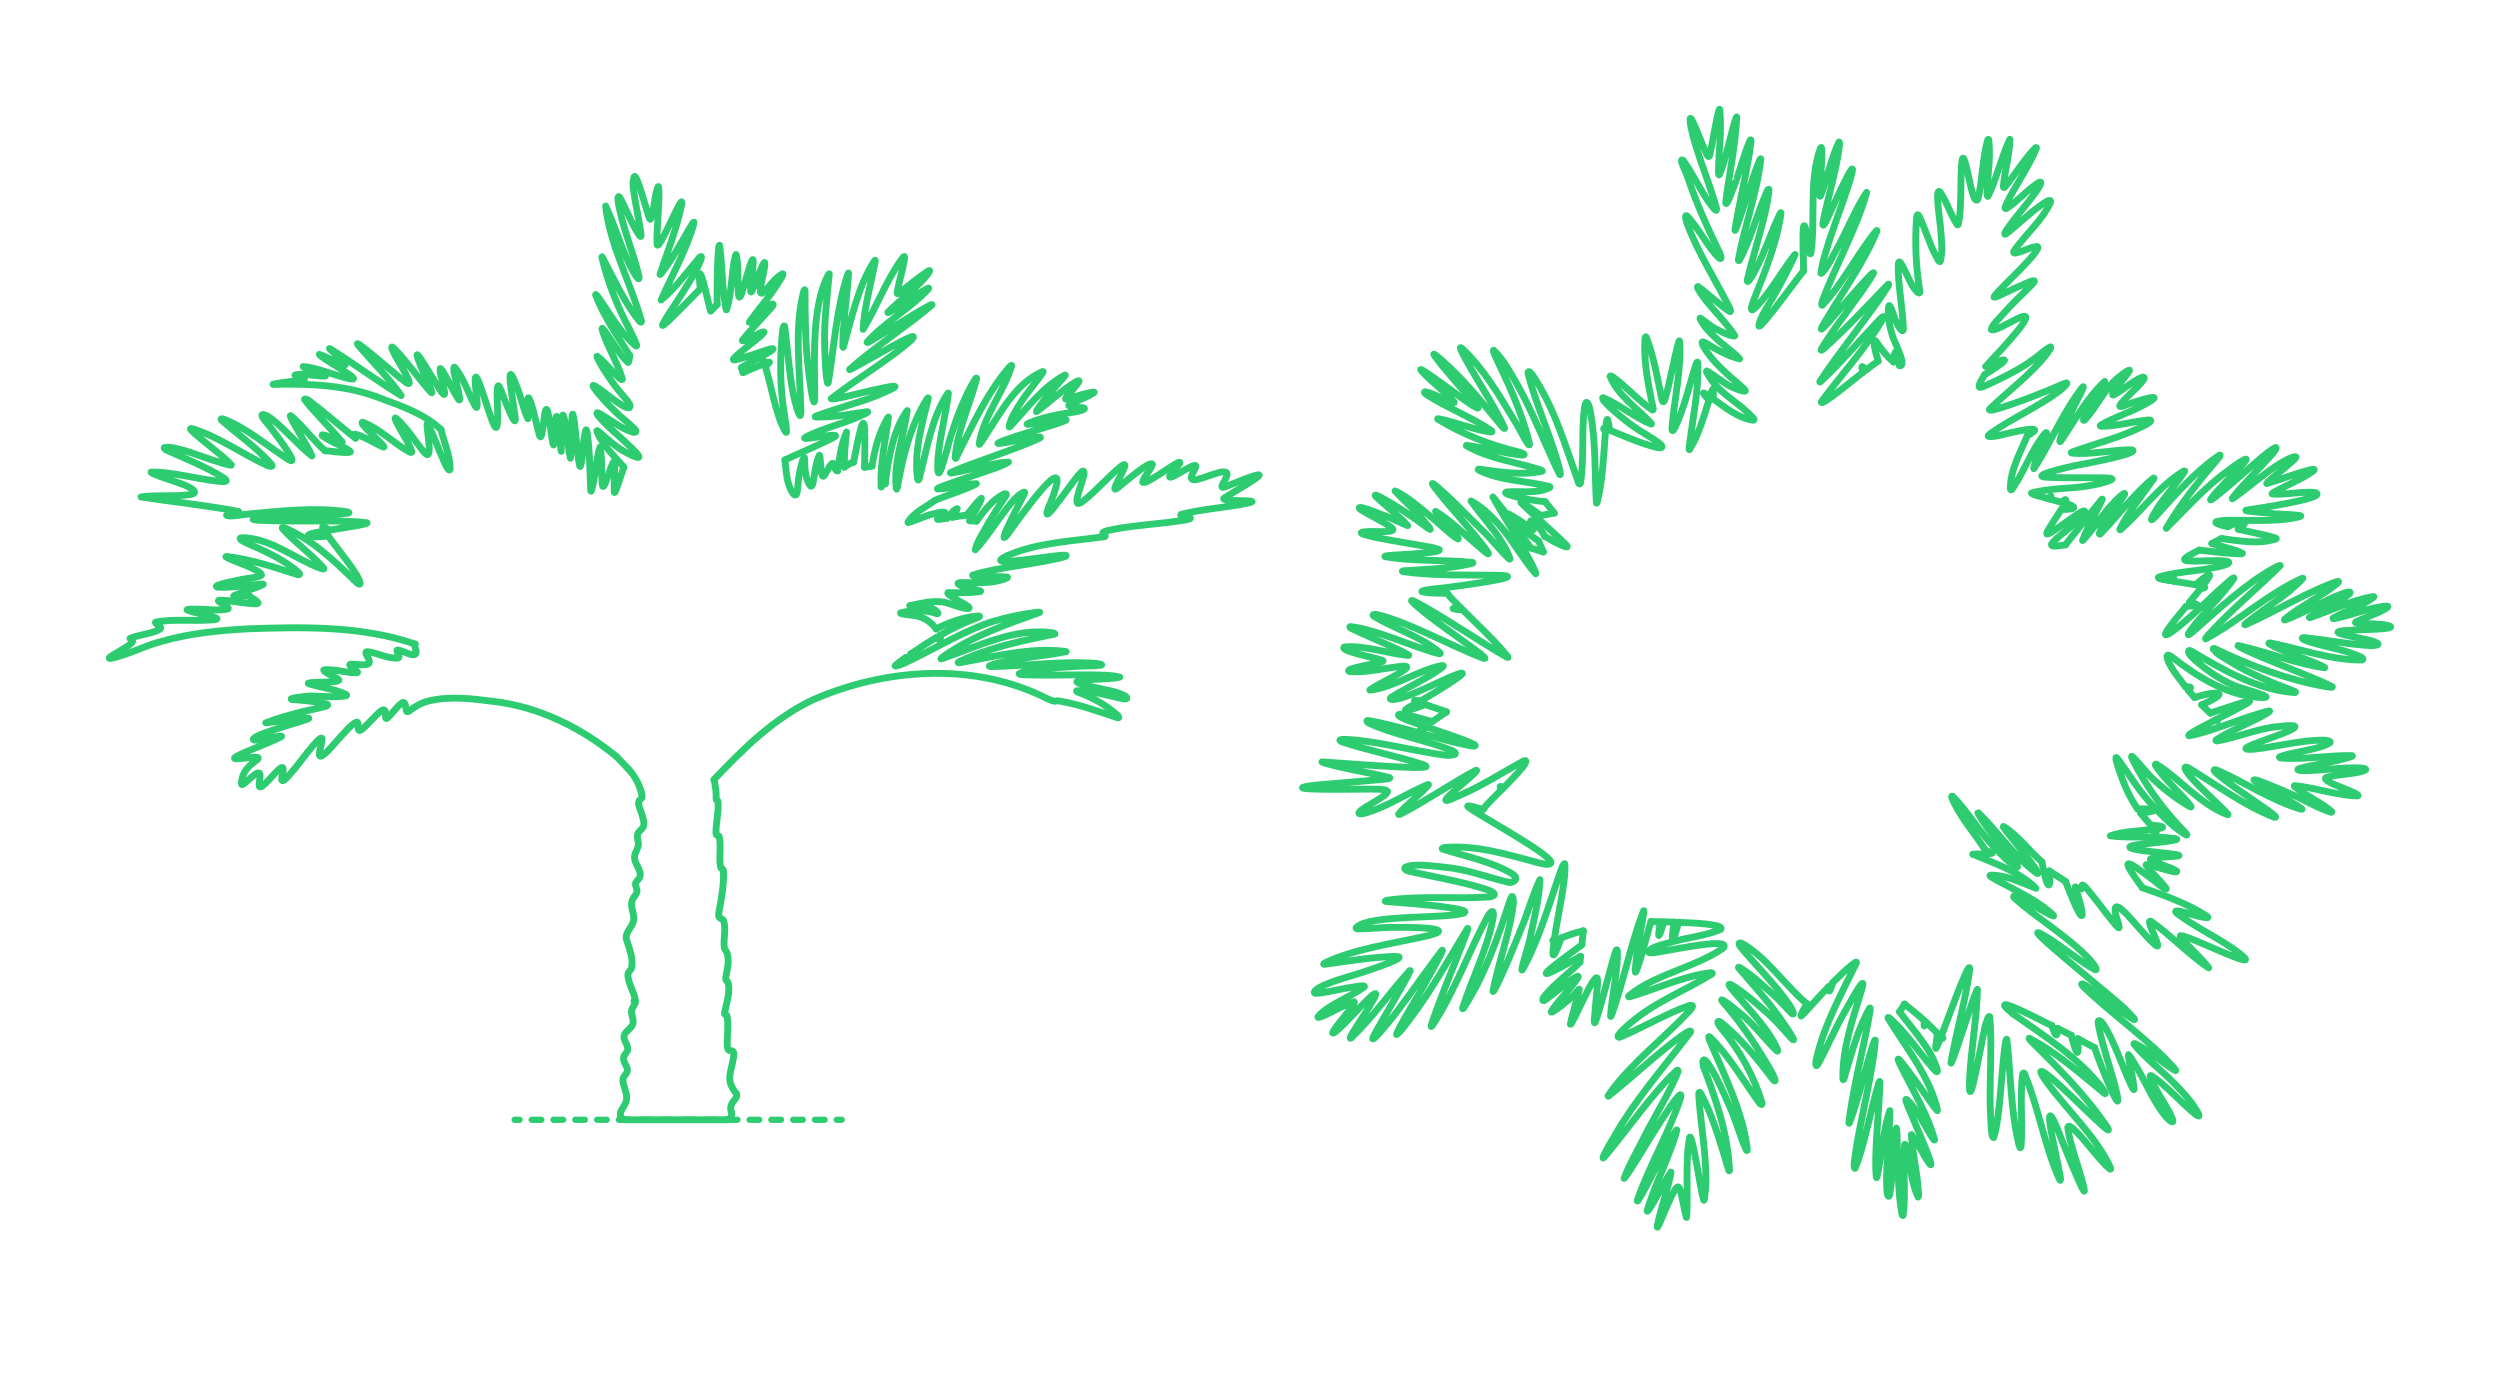 <?xml version="1.0" encoding="UTF-8"?>
<svg xmlns="http://www.w3.org/2000/svg" width="1000" height="550" version="1.1" viewBox="0 0 1000 550">
  <!-- Generator: Adobe Illustrator 30.1.0, SVG Export Plug-In . SVG Version: 2.1.1 Build 136)  -->
  <g id="FILL-BACKGROUND">
    <rect width="1000" height="550" fill="#fff"/>
  </g>
  <g id="_x32_D_x24_AG-DIAGRAM">
    <g id="POLYLINE">
      <g>
        <line x1="205.829" y1="447.911" x2="207.829" y2="447.911" fill="none" stroke="#2ecc71" stroke-linecap="round" stroke-linejoin="round" stroke-width="2.5"/>
        <line x1="212.671" y1="447.911" x2="332.269" y2="447.911" fill="none" stroke="#2ecc71" stroke-dasharray="3.874 4.842" stroke-linecap="round" stroke-linejoin="round" stroke-width="2.5"/>
        <line x1="334.69" y1="447.911" x2="336.69" y2="447.911" fill="none" stroke="#2ecc71" stroke-linecap="round" stroke-linejoin="round" stroke-width="2.5"/>
      </g>
    </g>
  </g>
  <g id="_x32_D_x24_AG-OUTLINE">
    <g id="POLYLINE1" data-name="POLYLINE">
      <path d="M124.961,278.437c4.371-.005,9.227.661,13.522-.142.293-.122.17-.365-.033-.497-4.453-2.205-10.308-2.798-15.017-4.336-.263-.143-.163-.234.139-.292.889-.463,13.378.061,11.852-1.386-.871-.93-5.988-2.742-5.92-3.793,3.375-.581,9.191,1.146,12.643,1.144.262-.025.749.059.871-.236.006-.147-.114-.262-.205-.363-.88-.874-2.205-1.419-2.926-2.445-.269-.712,1.781-.345,2.159-.372,1.496-.003,4.436.672,5.573-.398.494-1.016-.461-2.146-.855-3.055-.347-.675-.929-1.703.363-1.584,3.949.56,7.868,2.768,11.916,2.555,1.802-.294-1.184-3.096-.033-3.248,1.453-.104,7.38,3.59,7.442.979.15-.811-.936-2.93-.393-3.346" fill="none" stroke="#2ecc71" stroke-linecap="round" stroke-linejoin="round" stroke-width="2.75"/>
    </g>
    <g id="POLYLINE2" data-name="POLYLINE">
      <path d="M116.843,279.757c-2.538-.431,7.754-1.595,8.118-1.32" fill="none" stroke="#2ecc71" stroke-linecap="round" stroke-linejoin="round" stroke-width="2.75"/>
    </g>
    <g id="POLYLINE3" data-name="POLYLINE">
      <path d="M246.709,302.724c-14.098-11.579-30.965-19.996-49.216-22.141-8.718-1.133-17.86-2.268-26.496-.08-2.733.738-5.179,2.242-7.402,3.96-.653.476-.975.292-1.133-.441-.306-1.052-.085-4.094-1.922-2.665-2.111,1.569-3.733,4.265-5.725,5.964-.513.367-.591-.22-.602-.6-.081-.758.303-2.889-.859-2.818-.354.056-.661.265-.948.467-2.659,2.032-5.176,5.497-7.834,7.525-1.857,1.256-1.139-1.704-1.418-2.638-.571-2.986-11.533,11.276-13.019,12.006-.509.413-2.116,2.099-2.371.717-.155-2.176,1.158-4.404,1.049-6.565-.793-1.893-10.647,12.105-11.897,13.169-.558.536-3.754,4.882-4.189,3.374-.144-1.409.533-2.886.552-4.29-.016-1.711-1.858.274-2.361.722-.991.705-6.508,7.752-7.196,6.165-.339-1.696.658-3.516.168-5.19-1.156-1.303-5.562,4.097-6.978,4.488-.346.101-.386-.344-.355-.594.282-4.617,2.825-6.73,6.24-9.327.269-.235.846-.811.196-.953-2.638-.258-5.846.557-8.492.538-1.482-.011-.251-.76.364-1.087,4.429-2.384,13.251-5.323,17.667-7.772.214-.146.083-.232-.105-.224-3.512.244-7.288,1.772-10.819,1.57-1.354-.518,2.47-2.101,2.89-2.298,15.518-5.858,32.841-8.608,1.796-4.561,4.155-1.681,8.758-2.89,13.087-4.071,3.414-.934,7.535-1.543,10.927-2.556.268-.108.577-.194.767-.423.152-.27-.272-.409-.461-.49-4.358-1.152-9.293-1.377-13.772-1.848" fill="none" stroke="#2ecc71" stroke-linecap="round" stroke-linejoin="round" stroke-width="2.75"/>
    </g>
    <g id="POLYLINE4" data-name="POLYLINE">
      <line x1="251.204" y1="307.454" x2="246.709" y2="302.724" fill="none" stroke="#2ecc71" stroke-linecap="round" stroke-linejoin="round" stroke-width="2.75"/>
    </g>
    <g id="POLYLINE5" data-name="POLYLINE">
      <path d="M256.507,316.843c-.95-3.506-2.82-6.745-5.303-9.389" fill="none" stroke="#2ecc71" stroke-linecap="round" stroke-linejoin="round" stroke-width="2.75"/>
    </g>
    <g id="POLYLINE6" data-name="POLYLINE">
      <path d="M256.543,316.991c-.009-.046-.023-.103-.035-.148" fill="none" stroke="#2ecc71" stroke-linecap="round" stroke-linejoin="round" stroke-width="2.75"/>
    </g>
    <g id="POLYLINE7" data-name="POLYLINE">
      <path d="M254.081,400.263c-.192-3.397-3.435-7.764-2.841-10.975.416-.858,1.327-1.45,1.474-2.452.562-3.769-.991-7.445-2.114-10.964-.922-3.412,3.439-5.417,2.848-9.145-.147-2.364-1.593-4.975-.26-7.221.448-.874,1.247-1.664,1.546-2.611.337-1.18-.632-2.26-.536-3.428.193-.99,1.216-1.547,1.642-2.425,1.223-2.486-2.143-5.473-2.036-8.141-.017-1.607,1.108-2.921,1.447-4.44.441-1.745-.846-3.639.007-5.292.497-.8,1.38-1.32,1.876-2.123.928-1.653.09-3.65-.395-5.323-.381-1.504-1.705-3.74-1.169-5.306.189-.379.562-.624.857-.912.733-.627.227-1.724.114-2.513" fill="none" stroke="#2ecc71" stroke-linecap="round" stroke-linejoin="round" stroke-width="2.75"/>
    </g>
    <g id="POLYLINE8" data-name="POLYLINE">
      <path d="M253.773,400.36c.098-.04.204-.073.308-.098" fill="none" stroke="#2ecc71" stroke-linecap="round" stroke-linejoin="round" stroke-width="2.75"/>
    </g>
    <g id="POLYLINE9" data-name="POLYLINE">
      <path d="M254.055,400.999c-.24-.133-.789-.442-.282-.638" fill="none" stroke="#2ecc71" stroke-linecap="round" stroke-linejoin="round" stroke-width="2.75"/>
    </g>
    <g id="POLYLINE10" data-name="POLYLINE">
      <path d="M248.252,444.978c.469-1.575,1.706-2.859,2.204-4.413.895-2.925-1.209-5.686-1.29-8.558-.023-1.474,1.562-2.299,1.781-3.69.186-1.967-2.023-3.596-1.475-5.583.342-.999,1.343-1.704,1.586-2.747.349-2.039-1.76-3.698-1.437-5.723.575-1.867,2.832-2.698,3.47-4.558.723-1.903-.906-3.848-.413-5.755.331-1.035,1.238-1.845,1.377-2.953" fill="none" stroke="#2ecc71" stroke-linecap="round" stroke-linejoin="round" stroke-width="2.75"/>
    </g>
    <g id="POLYLINE11" data-name="POLYLINE">
      <path d="M250.33,447.912c-1.47.043-2.606-1.561-2.077-2.934" fill="none" stroke="#2ecc71" stroke-linecap="round" stroke-linejoin="round" stroke-width="2.75"/>
    </g>
    <g id="POLYLINE12" data-name="POLYLINE">
      <line x1="290.482" y1="447.912" x2="250.33" y2="447.912" fill="none" stroke="#2ecc71" stroke-linecap="round" stroke-linejoin="round" stroke-width="2.75"/>
    </g>
    <g id="POLYLINE13" data-name="POLYLINE">
      <path d="M292.569,445.006c.506,1.368-.629,2.948-2.087,2.906" fill="none" stroke="#2ecc71" stroke-linecap="round" stroke-linejoin="round" stroke-width="2.75"/>
    </g>
    <g id="POLYLINE14" data-name="POLYLINE">
      <path d="M285.596,311.831c.596,2.581,1.002,5.221.854,7.865.027.154.106.309.26.366.212.058.419.186.477.412.433,3.914-.88,8.793-.786,12.737.03.275.027.638.26.832.176.129.42.093.613.184.194.084.322.26.405.448.856,3.537-.108,8.161.476,11.75.289,1.642,1.076.709,1.201,1.855.349,5.682-.873,11.423-1.862,16.98-.035.576-.145,1.262.237,1.75.485.483,1.337.506,1.659,1.184,1.174,3.309-.119,7.413.331,10.843.049.614.466,1.054.821,1.516.586,1.054.658,2.321.722,3.503.129,2.37-.676,4.872-.969,7.203-.018.27-.016.556.109.802.271.43.79.678.911,1.21.72,3.541-.495,7.344-1.263,10.795-.095.492-.277,1.027-.224,1.532.014.066.048.13.109.162.14.066.311.034.452.099.2.078.318.279.391.47.792,3.83-.07,8.308.149,12.191.225,3.812,3.572-.88,2.303,5.451-1.067,5.845-2.96,8.288,1.362,13.477.902,2.3-3.445,3.318-2.025,7.558" fill="none" stroke="#2ecc71" stroke-linecap="round" stroke-linejoin="round" stroke-width="2.75"/>
    </g>
    <g id="POLYLINE15" data-name="POLYLINE">
      <path d="M434.949,271.923c-13.819.643,10.75,4.115,12.744,5.456.68.246,3.435,1.171,3.018,2.019-.358.305-.896.206-1.328.161-6.098-1.232-12.377-3.336-18.631-3.27-.471.202.368.518.547.61,5.757,2.131,11.333,5.175,15.848,9.367.244.276.714.942-.04.878-7.539-2.514-15.2-5.325-23.078-6.693-.646-.094-1.343-.261-1.949.064-1.901-.078-4.796-1.996-6.567-2.674-28.327-12.916-62.172-10.203-90.26,2.047-15.526,7.313-27.994,19.624-39.657,31.943" fill="none" stroke="#2ecc71" stroke-linecap="round" stroke-linejoin="round" stroke-width="2.75"/>
    </g>
    <g id="POLYLINE16" data-name="POLYLINE">
      <path d="M362.203,263.076c-1.291,1.002-2.953,2.014-4.115,3.166-.025.036-.059.092-.023.131.05.04.12.034.181.036,2.543-.388,4.973-1.918,7.301-2.97,9.039-4.453,21.924-11.895,31.456-14.815,5.879-1.763,12.035-3.038,18.128-3.771.227-.005.473-.047.69.031.053.026.021.089-.016.115-13.221,4.742-26.972,9.433-38.542,17.644-.405.289-1.337.994-.713.912,14.216-4.759,29.166-12.643,44.557-10.432.276.066,1.07.275.822.499-13.019,2.646-26.443,5.398-38.508,11.171-.707.572,1.011.192,1.223.181,13.148-2.429,28.641-6.248,41.819-4.344-9.187,2.021-21.409,2.465-30.301,5.498-.374.168-.669.427-.018.498,11.969-.108,27.348-2.063,39.262-1.439,1.717.162,3.647.007,5.249.679.072.126-.143.174-.228.205-2.309.381-7.474.272-9.811.467-6.927.474-14.301.793-21.1,2.241-.607.191-1.334.288-1.815.728-.057.242.46.246.617.293,5.613.508,22.378.047,28.24.143,3.727.124,7.713-.041,11.334.905-2.993.806-9.692.716-12.941,1.076" fill="none" stroke="#2ecc71" stroke-linecap="round" stroke-linejoin="round" stroke-width="2.75"/>
    </g>
    <g id="POLYLINE17" data-name="POLYLINE">
      <path d="M364.268,261.614c.958.057,2.044.046,2.977.265,1.565.632-4.693,1.166-5.043,1.196" fill="none" stroke="#2ecc71" stroke-linecap="round" stroke-linejoin="round" stroke-width="2.75"/>
    </g>
    <g id="POLYLINE18" data-name="POLYLINE">
      <path d="M374.517,255.022c-3.411,2.002-7.011,4.328-10.249,6.592" fill="none" stroke="#2ecc71" stroke-linecap="round" stroke-linejoin="round" stroke-width="2.75"/>
    </g>
    <g id="POLYLINE19" data-name="POLYLINE">
      <path d="M375.927,254.205c.15.444.526,1.498.037,1.811-.507-.004-1.044-.724-1.446-.994" fill="none" stroke="#2ecc71" stroke-linecap="round" stroke-linejoin="round" stroke-width="2.75"/>
    </g>
    <g id="POLYLINE20" data-name="POLYLINE">
      <path d="M374.449,251.596c5.015-2.64,10.486-4.577,16.144-5.154.387-.022.797-.085,1.179.006.038.014.085.036.089.081-.2.34-.694.435-1.031.613-5.13,1.872-10.183,4.319-14.903,7.062" fill="none" stroke="#2ecc71" stroke-linecap="round" stroke-linejoin="round" stroke-width="2.75"/>
    </g>
    <g id="POLYLINE21" data-name="POLYLINE">
      <path d="M363.978,242.253c3.413-.351,7.151-.219,10.066,1.797.439.357,1.047.73,1.161,1.318-.142.442-2.28-.541-2.731-.563-3.671-.835-8.631-.626-12.258.34-.311.6,5.04.9,5.659,1.117,3.498.438,6.585,2.444,8.573,5.332" fill="none" stroke="#2ecc71" stroke-linecap="round" stroke-linejoin="round" stroke-width="2.75"/>
    </g>
    <g id="POLYLINE22" data-name="POLYLINE">
      <path d="M403.04,222.239c-13.852,6.287,28.839-2.449,22.889.429-8.97,2.652-28.105,4.367-36.887,7.409-.208.305.932.335,1.107.37,3.829.358,9.008.027,12.841.395.308.277-1.407.805-1.615.894-5.023,1.784-11.346,1.267-16.603,1.289-.504.049-1.103-.032-1.538.259-.126.199.162.374.291.489,2.548,1.756,5.909,1.683,8.73,2.658.103.17-.324.204-.427.239-4.126.473-8.482.524-12.624.346-1.227.737,7.696,4.938,8.285,5.756.298.287.261.596-.185.654-2.283.08-5.379-1.39-7.578-1.95-5.111-1.88-10.621-.232-15.748.78" fill="none" stroke="#2ecc71" stroke-linecap="round" stroke-linejoin="round" stroke-width="2.75"/>
    </g>
    <g id="POLYLINE23" data-name="POLYLINE">
      <path d="M419.572,202.657c-4.683,11.662,11.84-14.323,13.631-14.249,2.04.004-3.922,11.843-2.116,12.943.77.212,1.488-.489,2.104-.865,5.197-4.008,9.992-9.741,15.108-13.851.438-.305.882-.709,1.425-.79.712.112-.382,2.048-.527,2.47-.044.561-5.037,8.77-2.614,7.174,1.498-.929,13.507-11.774,14.375-9.739-.723,2.48-3.292,4.558-3.897,7.075.987,1.525,12.455-7.455,14.66-7.92,1.434-.3-3.89,4.991-3.856,5.665-.38,1.971,9.843-5.641,10.459-4.226.17,1.255-2.967,4.59-1.29,5.471,2.162,1.032,14.152-5.562,13.787-2.028-.222,1.718-1.611,3.134-2.048,4.772-.021.696.978.257,1.357.168,22.77-9.382,12.842-3.509-.492,4.472-2.157,1.827,16.513.401,9.736,1.988-7.975,1.772-19.074,2.429-26.951,4.596-.472.309.366.512.595.586.773.226,2.246.436,2.983.757.074.042.168.086.178.18-.022.136-.189.185-.297.239-1.567.522-3.365.672-4.994.933-8.46,1.231-19.718,1.819-28.016,3.808-.607.209-1.335.336-1.763.849-.442.653,1.727,1.079.848,1.489-12.842,1.893-26.855,2.283-38.917,7.613" fill="none" stroke="#2ecc71" stroke-linecap="round" stroke-linejoin="round" stroke-width="2.75"/>
    </g>
    <g id="POLYLINE24" data-name="POLYLINE">
      <path d="M395.187,209.601c-1.752,3.295-4.242,6.661-5.088,10.317,5.304-5.47,10.934-15.458,16.417-20.927.507-.569,4.457-3.77,3.044-1.095-.293.573-11.927,22.43-6.553,15.909,4.568-6.495,28.443-39.994,16.564-11.149" fill="none" stroke="#2ecc71" stroke-linecap="round" stroke-linejoin="round" stroke-width="2.75"/>
    </g>
    <g id="POLYLINE25" data-name="POLYLINE">
      <path d="M395.615,208.877c1.843.228.429.58-.427.725" fill="none" stroke="#2ecc71" stroke-linecap="round" stroke-linejoin="round" stroke-width="2.75"/>
    </g>
    <g id="POLYLINE26" data-name="POLYLINE">
      <path d="M390.582,208.468c3.01-4.056,6.217-8.435,10.807-10.784.329-.105.847-.377,1.12-.054.092.226-.057.468-.151.67-2.185,3.335-4.754,7.109-6.743,10.577" fill="none" stroke="#2ecc71" stroke-linecap="round" stroke-linejoin="round" stroke-width="2.75"/>
    </g>
    <g id="POLYLINE27" data-name="POLYLINE">
      <line x1="387.898" y1="208.297" x2="390.582" y2="208.468" fill="none" stroke="#2ecc71" stroke-linecap="round" stroke-linejoin="round" stroke-width="2.75"/>
    </g>
    <g id="POLYLINE28" data-name="POLYLINE">
      <path d="M386.694,206.031c1.841-2.115,3.688-4.935,5.85-6.701-.244,1.649-3.888,7.281-4.646,8.966" fill="none" stroke="#2ecc71" stroke-linecap="round" stroke-linejoin="round" stroke-width="2.75"/>
    </g>
    <g id="POLYLINE29" data-name="POLYLINE">
      <path d="M380.967,206.92c1.736-.285,3.988-.716,5.727-.889" fill="none" stroke="#2ecc71" stroke-linecap="round" stroke-linejoin="round" stroke-width="2.75"/>
    </g>
    <g id="POLYLINE30" data-name="POLYLINE">
      <path d="M378.791,207.292c.814-.922,2.955-3.705,4.096-3.823-.095.757-1.576,2.736-1.921,3.45" fill="none" stroke="#2ecc71" stroke-linecap="round" stroke-linejoin="round" stroke-width="2.75"/>
    </g>
    <g id="POLYLINE31" data-name="POLYLINE">
      <path d="M374.021,200.112c-3.59,2.664-8.075,4.565-10.644,8.397-.074.137-.301.42-.12.525,3.241-.861,6.545-2.611,9.825-3.43,1.562-.357,3.247-.948,4.852-.657.136.061.107.222.023.317-.765.824-2.033,1.459-2.871,2.206-.956.805,3.45-.204,3.707-.179" fill="none" stroke="#2ecc71" stroke-linecap="round" stroke-linejoin="round" stroke-width="2.75"/>
    </g>
    <g id="POLYLINE32" data-name="POLYLINE">
      <path d="M354.109,193.49c1.061-9.268,3.165-21.721,8.785-29.251-1.028,8.397-4.591,18.06-4.567,26.632-.051.621,0,6.667.601,4.189,2.118-12.113,5.14-24.51,11.628-35.089.086-.133.806-1.327.77-.62-2.515,10.498-5.904,21.505-4.256,32.396.152.419.362.298.53-.049,3.107-11.498,4.828-24.241,11.52-34.383.046-.045.099-.105.168-.102.056.014.065.078.076.126-.954,8.038-3.716,18.676-4.226,26.728-.716,14.923,4.211-7.299,5.273-9.92,2.468-7.722,5.415-15.525,9.639-22.467.11-.185.585-.697.641-.302-2.601,10.07-7.617,20.568-8.585,31.013-.03.297-.11,1.374.272.872,6.22-12.348,12.15-25.677,21.189-36.283.276-.298.994-1.153,1.13-.719-3.066,10.259-11.484,20.524-13.024,31.314.004.058.004.125.047.169.045.032.098-.008.135-.036,1.657-2.108,6.062-9.503,7.586-11.666,4.474-6.975,9.806-14.009,17.594-17.429.07-.012.156-.025.211.029.04.049.028.118.013.174-2.911,4.418-6.982,8.781-9.695,13.345-1.564,2.529-3.203,5.153-3.855,8.088-.073.439-.096.811.361.312,6.737-7.241,13.052-15.886,21.947-20.564.041-.006.101-.011.12.034.017.079-.039.153-.074.22-3.717,4.352-7.858,8.562-10.999,13.377-.093.164-1.004,1.413-.251.935,4.651-3.484,10.501-8.917,15.515-11.818.377-.175.766-.47,1.195-.432.149.072.057.272.008.387-1.294,2.152-3.481,4.095-4.951,6.127-1.532,1.888,2.015.131,2.624.066,2.707-.774,5.507-1.745,8.31-2.065.064.006.142.006.186.059.026.044-.008.094-.037.128-2.783,2.019-7.297,3.21-10.138,5.122-.024.06.017.12.063.156.787.405,1.729.439,2.592.571.603.185,4.455-.03,3.443.786-1.114.707-2.499.884-3.772,1.143-6.218.891-12.582,2.043-18.399,4.478-2.081.853,1.598.244,2.069.211,2.356-.204,10.697-1.748,12.944-1.498-1.295,1.127-18.111,5.77-20.163,6.591-2.278.787-4.787,1.493-6.922,2.614-.054.059-.253.129-.153.214,4.165-.268,12.506-2.479,16.661-2.611.378.011.41.189.037.413-7.708,3.891-27.826,10.116-35.741,13.836-.393.327,1.204-.013,1.236.004,6.125-.932,15.901-3.948,21.959-4.209-3.263,2.047-7.724,3.102-11.338,4.512-3.647,1.253-13.453,4.332-16.837,5.918-.09.058-.188.111-.248.201-.041.057.02.113.076.124,4.187.009,11.342-2.116,15.526-2.119-2.395,1.734-13.585,5.253-16.539,6.642" fill="none" stroke="#2ecc71" stroke-linecap="round" stroke-linejoin="round" stroke-width="2.75"/>
    </g>
    <g id="POLYLINE33" data-name="POLYLINE">
      <path d="M352.47,194.752c.475-.465.938-1.17,1.639-1.262" fill="none" stroke="#2ecc71" stroke-linecap="round" stroke-linejoin="round" stroke-width="2.75"/>
    </g>
    <g id="POLYLINE34" data-name="POLYLINE">
      <path d="M348.82,186.431c1.021-6.746,2.827-13.525,6.323-19.434.058-.09.236-.295.266-.081-1.221,9.17-3.437,18.518-2.939,27.836" fill="none" stroke="#2ecc71" stroke-linecap="round" stroke-linejoin="round" stroke-width="2.75"/>
    </g>
    <g id="POLYLINE35" data-name="POLYLINE">
      <path d="M345.809,186.91c.843-.139,2.176-.373,3.012-.479" fill="none" stroke="#2ecc71" stroke-linecap="round" stroke-linejoin="round" stroke-width="2.75"/>
    </g>
    <g id="POLYLINE36" data-name="POLYLINE">
      <path d="M341.435,184.896c4.842-25.682,4.72-15.809,4.374,2.014" fill="none" stroke="#2ecc71" stroke-linecap="round" stroke-linejoin="round" stroke-width="2.75"/>
    </g>
    <g id="POLYLINE37" data-name="POLYLINE">
      <path d="M337.771,186.864c1.154-.689,2.302-1.785,3.664-1.968" fill="none" stroke="#2ecc71" stroke-linecap="round" stroke-linejoin="round" stroke-width="2.75"/>
    </g>
    <g id="POLYLINE38" data-name="POLYLINE">
      <path d="M335.066,188.33c.691-5.224,1.442-10.67,3.554-15.512-.49,4.601-1.008,9.397-.849,14.046" fill="none" stroke="#2ecc71" stroke-linecap="round" stroke-linejoin="round" stroke-width="2.75"/>
    </g>
    <g id="POLYLINE39" data-name="POLYLINE">
      <path d="M313.959,183.982c.537,4.352.61,9.38,3.054,13.17.295.406.855,1.171,1.402.74.264-.254.362-.629.447-.974.383-2.714.391-5.544,1.047-8.222.132-.71,1.938-8.803,1.97-4.519-.066,3.057.212,6.199,1.522,9.001.223.397.626,1.488,1.2,1.282.358-.251.444-.737.566-1.131.767-3.695.973-7.769,2.567-11.234.624-.224.319,8.221,1.51,8.438.715.099,2.403-4.277,3.463-5.053,1.238-1.036.836,3.093,2.359,2.851" fill="none" stroke="#2ecc71" stroke-linecap="round" stroke-linejoin="round" stroke-width="2.75"/>
    </g>
    <g id="POLYLINE40" data-name="POLYLINE">
      <path d="M306.068,146.478c2.342,7.066,4.298,19.924,8.101,26.256.083.078.168.161.274.205.066.032.141-.01.161-.077-.071-4.114-1.341-8.931-1.648-13.047-.949-8.389-.838-16.988-.131-25.393.029-.34.427-4.839.981-3.952,1.226,8.203,1.731,18.014,3.329,26.134.143,1.527,3.448,15.106,3.197,7.161-.289-15.135-2.821-32.868,1.252-47.6.129-.213.303-.469.423-.044.061,9.693.025,19.658,1.09,29.321-.038.918,2.553,21.456,2.806,13.532-.064-13.209-.9-28.06,2.366-40.93.769-2.87,1.698-5.783,3.202-8.36.047-.082.194-.255.231-.079-.941,9.995-2.287,20.557-1.785,30.606.229,4.229.208,8.818,1.063,12.967.136.307.267.048.33-.151,2.276-13.825,3.26-29.983,7.809-43.293.071-.169.115-.387.24-.527.048-.026.056.054.062.085-.44,7.963-2.408,21.604-2.301,29.451.021.19.109.313.224.084,3.339-11.545,5.792-24.195,12.399-34.447.56-.819.313.339.255.686-1.649,8.632-4.343,17.964-4.75,26.662,5.205-8.56,9.173-19.351,15.101-27.582,1.04-1.495,1.902-2.694,1.315.267-.654,3.854-2.128,8.538-2.789,12.398.003.2-.078.496.098.646.073.043.163.017.237-.011.757-.409,1.947-1.477,2.624-2.001,3-2.325,6.327-5.001,9.503-7.078.152-.071.311-.209.477-.15.037.045.019.107.006.159-.219.6-.62,1.126-.995,1.637-4.255,5.333-10.891,10.034-15.679,14.877-.124.208.126.157.239.111,4.752-2.27,11.24-7.577,16.011-9.782.077-.015.114.067.078.127-.067.16-.191.298-.298.432-6.8,7.405-17.854,13.535-24.375,21.128.039.277.514-.02.667-.071,6.592-3.765,17.653-11.161,24.302-14.625.324-.132.671-.375,1.029-.367.083.054-.027.164-.06.22-9.653,8.222-23.423,17.139-32.81,25.602-.262.267-.056.245.184.13.244.009,15.946-8.861,16.587-9.175,2.597-1.342,5.338-3.049,8.11-3.983.176-.028.406-.11.524.057.041.108-.01.225-.051.325-.283.563-.772,1.005-1.214,1.443-8.7,7.573-22.505,15.817-31.581,23.011.477.848,16.238-3.531,17.573-3.566,10.25-2.408,10.703-1.836.689,2.317-6.553,2.673-18.077,5.705-24.671,8.37-.411.443,2.312.113,2.476.19,6.118-.02,12.303-1.235,18.321-2.129.481.042-.074.43-.24.528-7.559,4.024-16.903,5.701-24.469,9.702-1.316.892,1.628.345,1.982.338,2.481-.361,7.464-1.222,9.887-1.09.066.021.139.046.178.108.054.093-.037.203-.099.268-1.665,1.408-17.919,8.31-20.154,9.476" fill="none" stroke="#2ecc71" stroke-linecap="round" stroke-linejoin="round" stroke-width="2.75"/>
    </g>
    <g id="POLYLINE41" data-name="POLYLINE">
      <path d="M305.778,145.449c3.075-1.195,2.181-.462.29,1.029" fill="none" stroke="#2ecc71" stroke-linecap="round" stroke-linejoin="round" stroke-width="2.75"/>
    </g>
    <g id="POLYLINE42" data-name="POLYLINE">
      <path d="M304.935,145.773c-.097-2.218.067-3.05.843-.324" fill="none" stroke="#2ecc71" stroke-linecap="round" stroke-linejoin="round" stroke-width="2.75"/>
    </g>
    <g id="POLYLINE43" data-name="POLYLINE">
      <path d="M297.205,149.034c2.334-1.028,5.365-2.335,7.73-3.261" fill="none" stroke="#2ecc71" stroke-linecap="round" stroke-linejoin="round" stroke-width="2.75"/>
    </g>
    <g id="POLYLINE44" data-name="POLYLINE">
      <line x1="296.561" y1="147.055" x2="297.205" y2="149.034" fill="none" stroke="#2ecc71" stroke-linecap="round" stroke-linejoin="round" stroke-width="2.75"/>
    </g>
    <g id="POLYLINE45" data-name="POLYLINE">
      <path d="M289.823,119.533c.213,1.156.33,3.215.658,4.322.013.043.055.123.109.092,2.211-6.563,1.93-15.088,3.576-21.818.049-.148.204-.49.347-.218,1.052,4.54.388,11.26.902,15.906.072.332.048.837.357,1.043.652-.047,1.282-2.907,1.542-3.553.246-.428,4.15-16.001,3.983-10.188-.183,3.305-1.086,7.735-1.062,11.035-.044,3.603,3.642-8.105,4.034-8.305.218-.435,1.82-4.406,1.66-2.238-.224,3.49-1.776,7.708-1.762,11.208.187,1.084,1.25.092,1.648-.312,2.276-2.31,4.243-5.421,7.169-6.968,1.096-.356-1.913,3.875-2.059,4.199-3.152,5.033-7.71,10.169-11.141,15.019-.167.322.111.175.264.058,2.606-2.021,5.358-5.132,8.148-6.9.292-.15.61-.356.95-.311.497.236-.362,1.124-.551,1.383-3.194,3.635-8.728,9.264-11.586,13.089-.036.078-.093.165-.058.251.04.057.124.046.186.038.741.127,11.659-6.162,7.565-2.457-2.765,2.644-8.498,6.617-11.121,9.386-.115.171-.314.356-.235.573.17.187.478.102.702.091,3.946-.719,10.296-3.378,14.197-4.395,5.124-1.118-11.451,6.945-11.68,7.491" fill="none" stroke="#2ecc71" stroke-linecap="round" stroke-linejoin="round" stroke-width="2.75"/>
    </g>
    <g id="POLYLINE46" data-name="POLYLINE">
      <path d="M289.738,118.852c.884-.822.272.29.085.681" fill="none" stroke="#2ecc71" stroke-linecap="round" stroke-linejoin="round" stroke-width="2.75"/>
    </g>
    <g id="POLYLINE47" data-name="POLYLINE">
      <path d="M286.848,121.747c.009-7.364-.072-15.306.626-22.63.059-.332.085-.695.246-.996.02-.029.053-.063.091-.049.989,6.257.898,14.49,1.927,20.78" fill="none" stroke="#2ecc71" stroke-linecap="round" stroke-linejoin="round" stroke-width="2.75"/>
    </g>
    <g id="POLYLINE48" data-name="POLYLINE">
      <line x1="284.263" y1="124.394" x2="286.848" y2="121.747" fill="none" stroke="#2ecc71" stroke-linecap="round" stroke-linejoin="round" stroke-width="2.75"/>
    </g>
    <g id="POLYLINE49" data-name="POLYLINE">
      <path d="M280.116,115.523c-.148-1.84-.487-3.882-.335-5.721.708-2.836,4.035,14.072,4.482,14.592" fill="none" stroke="#2ecc71" stroke-linecap="round" stroke-linejoin="round" stroke-width="2.75"/>
    </g>
    <g id="POLYLINE50" data-name="POLYLINE">
      <path d="M251.876,142.185c-4.866-7.743-10.442-15.659-13.648-24.257-.072-.577,1.025.953,1.119,1.072,4.683,6.401,8.836,14.523,15.15,19.441.26.002.149-.359.12-.519-1.563-4.191-4.434-8.98-6.231-13.081-3.231-7.012-5.878-14.434-7.644-21.951-.021-.219.041-.241.164-.059,4.573,8.552,8.68,17.946,14.772,25.544.221.25.893.84.952.217-4.164-15.041-12.677-30.52-14.39-46.174,3.491,7.1,6.282,16.994,9.96,24.118.179.472,3.582,6.99,3.469,4.362-2.219-9.968-6.975-20.453-8.452-30.588-.022-.529-.204-1.195.176-1.627.156-.127.317.046.415.167,2.816,4.802,4.774,10.82,7.997,15.381.245.322.618.642.633,0,.002-1.905-2.018-11.68-2.326-13.728-.388-3.143-1.455-6.588-.488-9.696.952-2.658,5.726,16.332,6.269,16.744.079.185.197.268.33.081,1.546-3.704,1.516-8.844,2.849-12.631.063-.134.114-.29.243-.372.057-.029.112.024.135.074.651,4.929-1.049,18.19-.612,23.166.817,2.973,11.79-24.788,9.608-15.063-1.845,8.817-5.622,18.357-8.456,26.912-.008.154.152.054.206-.013,4.357-5.312,8.458-12.992,11.975-18.94.286-.454,1.859-3.232,1.338-1.224-2.871,10.299-8.808,20.805-13.06,30.462,5.778-4.874,10.581-11.27,15.383-17.098,2.515-2.085-2.032,6.585-2.333,6.983-12.113,20.116-21.862,30.771,2.617,5.635" fill="none" stroke="#2ecc71" stroke-linecap="round" stroke-linejoin="round" stroke-width="2.75"/>
    </g>
    <g id="POLYLINE51" data-name="POLYLINE">
      <path d="M249.554,186.845c-3.845-4.387-8.414-8.631-10.748-14.062-.3-.868.296-.468.681-.162,3.419,2.946,7.248,6.583,11.328,8.574,7.054,3.661,5.263,1.222,1.058-2.725-3.479-3.472-9.989-8.699-12.912-12.55-.337-.56-.315-1.076.458-.713,4.482,2.386,9.132,6.48,14.099,7.734.316.027.863.02.88-.397-.019-.321-.238-.588-.425-.835-2.224-2.356-5.403-4.626-7.689-6.916-3.093-3.063-6.313-6.242-8.789-9.835-.106-.229-.383-.563-.211-.798,2.155.204,12.074,9.916,14.526,8.876.692-.677-.445-2.118-.871-2.726-2.078-2.537-4.447-5.101-6.281-7.823-2.053-3.054-4.276-6.219-5.83-9.561-.038-.125-.096-.256-.062-.387.011-.034.047-.054.081-.052,2.439,1.633,5.744,5.903,7.966,7.86.253.185,2.11,2.201,2.154,1.27-1.561-5.679-6.646-14.327-8.194-20.004-.119-1.29,1.859,1.864,2.02,2.041,2.633,3.585,5.146,8.352,8.407,11.325.08.018.164-.021.211-.087.278-.48.344-2.169.466-2.703" fill="none" stroke="#2ecc71" stroke-linecap="round" stroke-linejoin="round" stroke-width="2.75"/>
    </g>
    <g id="POLYLINE52" data-name="POLYLINE">
      <path d="M176.397,171.827c-6.494-6.095-15.13-9.201-23.358-12.198-13.833-5.644-29.031-6.26-43.782-5.852-.028-.009-.078-.007-.081-.041.035-.041.097-.049.146-.067,2.403-.535,5.015-.813,7.461-1.119,1.205-.252,3.988-.147,4.96-.75.008-.052-.034-.095-.07-.127-.35-.243-.756-.356-1.15-.504-.47-.197-1.747-.541-2.227-.803-.116-.066-.272-.118-.31-.257,0-.068.068-.107.123-.133.27-.114.586-.131.876-.162,3.418-.326,7.761.718,11.155.61-1.882-1.131-5.89-2.181-7.9-3.137-.33-.163-.738-.284-.997-.556-.031-.038-.009-.092.036-.105,4.727.263,12.476,3.422,17.132,4.517,10.776,2.997-10.972-8.247-10.671-9.391,3.203.988,7.006,3.584,10.286,4.194.262-.032.166-.319.061-.468-.364-1.056-9.373-8.152-5.209-5.455,7.817,4.887,20.062,13.744,27.593,18.204-4.262-6.265-11.896-13.895-16.848-19.728-4.783-5.752,17.25,13.68,17.911,13.849,6.523,5.255-3.68-9.795-3.909-11.066-1.271-2.448-1.556-3.665.987-.914,3.801,3.972,9.923,12.279,13.624,16.429.122.08.417.48.548.277-1.103-3.909-3.631-8.119-4.997-11.965-4.503-11.541,8.086,11.692,9.556,12.547,1.048.825.123-2.533.088-2.928-.222-1.756-1.636-5.568-1.339-7.29.075-.055.165.002.228.05.384.339.647.813.925,1.239,1.92,3.126,4.021,7.746,6.022,10.82.139.163.269.418.496.457.129-.034.116-.214.127-.321-.082-1.758-1.289-6.176-1.652-7.947-.065-.595-1.374-5.279-.369-4.852,3.607,4.326,5.424,10.426,8.104,15.342,2.638,4.873-1.646-15.093.973-10.758,1.724,3.634,3.931,11.524,5.359,15.33,2.287,6.523,2.827,4.856,2.731-.88.168-.735-.788-13.141.541-11.484,1.087,1.864,1.927,4.857,2.8,6.833.237.476,3.561,9.004,3.747,6.691.151-2.547-5.091-28.103.332-13.988,1.734,3.999,2.822,9.649,4.67,13.517.346-2.157-.216-4.639-.07-6.841.044-.278-.01-2.064.544-1.385,1.915,4.324,2.77,9.977,4.1,14.525,1.176,4.779,1.911-9.436,2.647-9.907,1.268-1.685,2.196,13.097,3.069,14.12.7-.62.512-7.285.742-8.489.074-.191.11-3.807.617-2.817.977,3.3,1.134,10.421,1.704,13.848.031-3.275.016-7.284.159-10.548.057-.613.165-6.084.948-3.065,1.184,4.474,1.508,11.856,2.579,16.364.659-4.063.205-12.908.722-17.039.027-.187.05-.385.129-.558.015-.026.039-.061.074-.05.041.018.062.065.081.103,1.144,4.721,1.58,15.634,2.639,20.399.039.132.08.271.155.388.03.066.131.11.181.036,1.301-4.182.894-10.458,2.22-14.63.054-.08.163-.025.193.049.134.238.177.515.238.778,1.199,7.695,1.098,15.885,1.507,23.634.017.04.036.098.087.101.052-.01.081-.065.106-.107,1.488-4.093,2.05-13.419,3.483-17.547,1.044,4.408.436,10.156.91,14.74.028.266.065.546.151.801.041.103.094.246.225.242.204-.055.302-.285.408-.449,1.345-2.609,2.246-6.585,3.611-9.187.423-.737.581.124.595.534.013,13.131-1.625,16.842,3.678,1.314" fill="none" stroke="#2ecc71" stroke-linecap="round" stroke-linejoin="round" stroke-width="2.75"/>
    </g>
    <g id="POLYLINE53" data-name="POLYLINE">
      <path d="M142.204,175.286c-3.743-4.932,9.868,3.269,10.901,3.463.161.066.628.226.439-.121-.491-1.239-10.097-9.295-8.545-9.745,6.701,2.39,12.673,8.64,18.917,11.959.263.116.82.309.839-.144-1.411-4.414-4.998-8.677-6.643-13.026-.19-.524-.006-.657.446-.29,4.157,3.783,7.262,8.754,10.745,13.129.434.488.857,1.047,1.459,1.332,1.704.539.528-6.574.502-7.574-.121-.963-.492-3.689-.442-4.623.016-.061.03-.16.113-.139,1.997,3.081,4.452,10.287,6.06,13.689.317.566,2.46,6.284,3.063,4.461.108-5.285-2.456-10.73-3.662-15.83" fill="none" stroke="#2ecc71" stroke-linecap="round" stroke-linejoin="round" stroke-width="2.75"/>
    </g>
    <g id="POLYLINE54" data-name="POLYLINE">
      <path d="M136.826,176.8c-3.333-4.177-11.886-12.701-15.035-17.025.008-.171.262-.167.39-.168.53.058.997.366,1.443.637,5.154,3.886,13.481,11.092,18.579,15.042" fill="none" stroke="#2ecc71" stroke-linecap="round" stroke-linejoin="round" stroke-width="2.75"/>
    </g>
    <g id="POLYLINE55" data-name="POLYLINE">
      <path d="M130.008,180.311c1.751-.028,9.049,1.276,10.153.427-.015-.254-.292-.401-.47-.547-3.155-2.082-7.974-3.593-10.858-6.055-.443-1.147,7.29,2.452,7.993,2.664" fill="none" stroke="#2ecc71" stroke-linecap="round" stroke-linejoin="round" stroke-width="2.75"/>
    </g>
    <g id="POLYLINE56" data-name="POLYLINE">
      <path d="M95.369,204.588c-12.567-2.448-26.397-3.84-38.953-5.792,3.861-.78,12.988-.286,16.954-.692,1.067-.142,3.96-.068,4.481-1.116.037-.982-2.364-2.251-3.197-2.615-3.74-1.629-10.088-3.366-13.772-5.092-.147-.083-.303-.166-.417-.294-.033-.038-.063-.094-.036-.143,8.517-.258,20.259,3.347,28.847,3.808.344-.025,1.297.07,1.243-.457-.236-.539-.817-.845-1.27-1.186-6.685-4.159-14.787-7.463-21.99-10.668-.453-.264-1.777-.751-1.574-1.276,4.145-1.104,16.359,4.242,21.024,5.489,1.819.542,3.74,1.263,5.62,1.535.083.002.226-.005.226-.115-3.404-3.859-12.51-10.191-16.066-13.924-.863-.951.397-.58.942-.422,10.091,3.162,19.925,10.204,29.486,14.598.585.195,1.292.524,1.885.22.214-.341-.423-.91-.608-1.182-5.773-6.383-13.173-11.56-19.609-17.197-.427-.583.184-.618.637-.503,9.556,3.575,17.983,11.1,26.548,16.51,4.498,2.365-7.187-12.552-7.654-13.202-.261-.587-5.209-5.55-2.609-5.023,1.042.254,1.965.864,2.839,1.463,5.482,4.142,10.974,10.879,16.405,15.069-1.441-3.674-6.99-11.946-8.589-15.758-.082-.178-.138-.514.169-.307,4.839,4.008,8.988,9.816,13.677,13.996" fill="none" stroke="#2ecc71" stroke-linecap="round" stroke-linejoin="round" stroke-width="2.75"/>
    </g>
    <g id="POLYLINE57" data-name="POLYLINE">
      <path d="M131.755,212.084c3.096-.621,11.826-1.74,14.741-2.683.102-.042.211-.084.295-.156.052-.037.071-.118.01-.157-9.746-1.207-30.277-.403-40.26-.873-1.656-.148-3.761.086-5.293-.457,1.195-.474,2.811-.397,4.096-.571,8.451-.924,25.708-.643,34.145-1.991.373-.27-.627-.443-.771-.493-12.935-1.876-26.395-.278-39.341.913-1.424,0-7.915,1.369-8.746.475.052-.136.201-.204.319-.273,1.368-.625,2.958-.89,4.418-1.231" fill="none" stroke="#2ecc71" stroke-linecap="round" stroke-linejoin="round" stroke-width="2.75"/>
    </g>
    <g id="POLYLINE58" data-name="POLYLINE">
      <path d="M129.899,212.397c-2.188-3.238.466-1.333,1.856-.313" fill="none" stroke="#2ecc71" stroke-linecap="round" stroke-linejoin="round" stroke-width="2.75"/>
    </g>
    <g id="POLYLINE59" data-name="POLYLINE">
      <path d="M131.367,214.475c-2.505.054-5.377.589-7.827.03-1.733-1.024,5.797-1.914,6.359-2.108" fill="none" stroke="#2ecc71" stroke-linecap="round" stroke-linejoin="round" stroke-width="2.75"/>
    </g>
    <g id="POLYLINE60" data-name="POLYLINE">
      <path d="M141.447,231.829c.458.389,1.904,2.191,2.489,1.818,1.112-2.307-10.767-16.237-12.569-19.172" fill="none" stroke="#2ecc71" stroke-linecap="round" stroke-linejoin="round" stroke-width="2.75"/>
    </g>
    <g id="POLYLINE61" data-name="POLYLINE">
      <path d="M99.731,238.358c-.433-.045-8.364.825-5.773-.264,2.795-1.233,8.586-2.891,11.27-4.299.112-.074.153-.16-.011-.179-5.645.31-12.082,1.505-17.73,1.278-.314-.056-.805-.019-.959-.322.042-.217.31-.301.482-.399,2.8-1.079,5.946-1.579,8.876-2.212,1.625-.534,8.041-.923,8.739-1.935-.386-2.273-11.765-5.662-14.076-7.151-.078-.055-.176-.103-.209-.197.017-.108.189-.08.271-.092,9.697,1.133,19.19,4.291,28.43,7.285,2.167.298-.738-1.876-1.223-2.259-5.807-4.496-12.702-7.594-19.4-10.512-3.425-1.604-3.054-2.364.613-1.89,10.684,1.113,19.277,8.445,29.069,12.076.459.116,1.821.67,1.398-.009-4.635-5.404-11.874-10.527-16.539-15.895-.174-.305.021-.507.363-.447,10.85,4.382,19.802,12.852,28.126,20.894" fill="none" stroke="#2ecc71" stroke-linecap="round" stroke-linejoin="round" stroke-width="2.75"/>
    </g>
    <g id="POLYLINE62" data-name="POLYLINE">
      <path d="M166.06,257.623c-21.357-7.336-44.569-6.869-66.868-6.097-11.656.641-23.51,1.82-34.755,5.084-6.66,1.701-13.407,5.366-20.133,6.776-3.571.231,9.72-5.488,8.732-7.201-.146-.397-.645-.454-.958-.67-.046-.031-.096-.084-.075-.144,3.37-1.467,7.71-1.699,11.101-3.24,3.269-1.432-1.371-2.41-.906-3.246,6.733-1.486,16.588-.228,23.476-1.024.294-.066,1.336-.106,1.079-.499-3.141-1.621-8.798-1.898-11.955-3.426-.006-.103.138-.124.214-.15,1.022-.186,2.137-.111,3.174-.118,3.471-.106,9.693.822,13.019-.111,1.124-.99-6.958-3.694-2.552-3.495,3.875.2,9.944,1.483,13.818,1.465.268-.042.627-.027.756-.303-.2-1.029-2.809-1.951-3.498-2.867" fill="none" stroke="#2ecc71" stroke-linecap="round" stroke-linejoin="round" stroke-width="2.75"/>
    </g>
    <g id="POLYLINE63" data-name="POLYLINE">
      <path d="M824.563,203.685c-7.202,11.307-9.562,13.393,3.308,4.124.619-.331,6.151-4.602,6.039-3.147-2.96,5.084-8.996,8.104-12.897,12.388-2.066,2.484,4.176.916,5.15.888" fill="none" stroke="#2ecc71" stroke-linecap="round" stroke-linejoin="round" stroke-width="2.75"/>
    </g>
    <g id="POLYLINE64" data-name="POLYLINE">
      <path d="M825.922,201.297c6.603,1.776,2.863,2.72-1.358,2.388" fill="none" stroke="#2ecc71" stroke-linecap="round" stroke-linejoin="round" stroke-width="2.75"/>
    </g>
    <g id="POLYLINE65" data-name="POLYLINE">
      <path d="M824.66,200.932c1.112-1.099,2.402-1.964,1.262.365" fill="none" stroke="#2ecc71" stroke-linecap="round" stroke-linejoin="round" stroke-width="2.75"/>
    </g>
    <g id="POLYLINE66" data-name="POLYLINE">
      <line x1="819.924" y1="199.636" x2="824.66" y2="200.932" fill="none" stroke="#2ecc71" stroke-linecap="round" stroke-linejoin="round" stroke-width="2.75"/>
    </g>
    <g id="POLYLINE67" data-name="POLYLINE">
      <path d="M819.308,199.47c.978-1.337,1.547-1.86.616.166" fill="none" stroke="#2ecc71" stroke-linecap="round" stroke-linejoin="round" stroke-width="2.75"/>
    </g>
    <g id="POLYLINE68" data-name="POLYLINE">
      <path d="M849.323,162.361c2.786-1.07,19.818-6.715,8.53-.589-5.174,2.965-12.497,5.223-17.614,8.279-.294.264-.118.43.202.473,5.893.026,12.935-1.985,18.806-2.526.347.004.768-.066,1.048.173.213.481-1.048,1.126-1.382,1.372-9.319,5.147-20.352,7.677-30.276,11.339-.058.045-.131.105-.116.186.027.076.113.106.182.133,7.628.867,16.453-1.403,24.095-1.28,3.957,1.443-21.747,6.15-22.903,6.357-1.767.376-20.34,4.465-10.139,4.674,3.412.223,16.006.098,19.641.175,1.026.114,4.949-.148,5.46.491-.1.204-.356.278-.544.382-2.45,1.063-5.124,1.638-7.742,2.119-6.987,1.438-17.176,1.047-23.981,3.104.129.779,5.767,1.849,6.716,2.247" fill="none" stroke="#2ecc71" stroke-linecap="round" stroke-linejoin="round" stroke-width="2.75"/>
    </g>
    <g id="POLYLINE69" data-name="POLYLINE">
      <path d="M810.984,174.172c-2.783,6.688-7.003,14.046-6.827,21.432.037.129.083.283.215.343.123.04.239-.04.331-.114,4.626-6.419,8.006-16.073,13.068-22.191.117-.092.773-.932.833-.5-1.287,4.577-3.956,9.147-5.048,13.801-.024.17-.094.36-.039.528.022.034.067.015.092-.004,6.466-10.093,11.952-23.245,19.442-32.63,1.587-1.548-3.592,7.755-3.48,7.818-1.962,4.449-4.744,9.021-5.652,13.823.017.301.227.154.364.007,5.473-8.008,10.426-17.278,17.61-23.91-2.428,4.172-5.764,8.466-7.666,12.953-.136.334-1.594,3.402-.33,2.435,4.969-5.297,7.896-12.639,13.717-17.205,1.293-.976,2.586-2.225,4.142-2.705.086.043.038.157.012.226-.483,1.026-3.697,4.831-4.408,5.837-.449.695-2.628,3.131-2.313,3.853.17.112.39-.016.559-.078,3.522-1.868,7.505-5.502,11.212-7,5.148-.966-14.226,13.937-7.496,11.471" fill="none" stroke="#2ecc71" stroke-linecap="round" stroke-linejoin="round" stroke-width="2.75"/>
    </g>
    <g id="POLYLINE70" data-name="POLYLINE">
      <path d="M793.834,149.915c-.345.717-3.236,4.834-1.802,5.041.674-.003,1.311-.337,1.926-.58,7.118-3.256,14.387-6.723,20.6-11.536,1.538-1.092,8.852-7.647,4.276-1.428-6.339,8.222-15.63,15.041-23.023,22.234-.548,1.058,3.109-.151,3.507-.235,9.13-2.737,18.353-6.573,27.107-10.281,1.441-.06-2.436,3.119-2.753,3.333-8.021,6.027-19.295,11.07-27.449,16.904-.306.249-.634.499-.859.829-.06.095-.116.214-.059.321,1.795.713,8.75-1.566,10.91-1.836,2.62-.639,12.491-2.502,4.769,1.492" fill="none" stroke="#2ecc71" stroke-linecap="round" stroke-linejoin="round" stroke-width="2.75"/>
    </g>
    <g id="POLYLINE71" data-name="POLYLINE">
      <path d="M794.332,146.588c13.226-5.814,6.183-.816-.498,3.327" fill="none" stroke="#2ecc71" stroke-linecap="round" stroke-linejoin="round" stroke-width="2.75"/>
    </g>
    <g id="POLYLINE72" data-name="POLYLINE">
      <path d="M794.861,75.303c.037.228-.247,3.875.372,3.173,3.316-6.671,5.514-16.204,8.698-22.775.059,5.83-2.181,13.153-2.595,18.976.08,1.151,1.318-.795,1.572-1.062,3.178-3.988,7.686-11.056,11.347-14.525.077-.045.179-.111.265-.059.063.061.05.158.044.238-2.651,6.874-8.728,15.395-11.89,22.093-.134.36-1.282,2.483-.164,2.064,4.349-2.614,8.878-8.073,13.295-10.576,3.422-.857-10.759,15.392-11.302,16.508-.209.291-3.86,5.006-2.227,4.279,4.771-3.588,9.822-8.738,14.791-12.048.663-.409,3.628-2.621,3.114-.571-3.122,6.788-9.605,12.493-13.978,18.484-.225.38-1.281,1.623-.392,1.738,3.037-.297,6.036-2.43,9.079-2.649,2.632,1.059-16.098,17.711-17.243,20.07-.288.668,1.264-.127,1.468-.165,23.844-11.228,14.106-6.303,2.2,7.005-.994,1.234-5.087,5.06-4.743,6.385,1.857.752,10.165-4.872,12.749-5.352,5.704-1.223-14.082,18.698-14.989,20.053" fill="none" stroke="#2ecc71" stroke-linecap="round" stroke-linejoin="round" stroke-width="2.75"/>
    </g>
    <g id="POLYLINE73" data-name="POLYLINE">
      <path d="M759.809,146.251c3.42.477-2.728-10.59-2.895-12.231-1.131-3.491-1.789-7.215-1.547-10.89.328-3.544,2.415,4.324,2.805,4.801.242.791,3,6.471,3.171,3.591-.171-7.715-2.251-17.919-2.046-25.61.057-.37.022-.929.386-1.139.225-.037.388.185.521.333,1.831,2.724,3.103,6.49,4.835,9.274.284.545,2.751,4.177,2.935,2.317-1.626-9.637-2.041-19.595-1.361-29.357.053-.477.215-2.057.884-1.149,2.529,4.973,4.243,11.374,6.922,16.281.313.45,1.452,3.385,1.834,1.684.876-4.011.344-8.245.012-12.296.168-1.029-3.115-20.334.437-14.063,2.015,3.182,3.995,9.004,6.17,12.079.268.265.493-.12.55-.362,1.224-6.316.729-16.403,1.174-22.856.084-.774.162-4.206.921-3.203,1.849,4.563,2.234,10.94,4.111,15.504.204.4.399.885.821,1.1.374.16.649-.277.774-.569,1.682-6.944,1.833-16.608,3.844-23.459.056-.113.106-.238.218-.304.101-.041.171.077.203.159.837,6.319-.253,13.071-.628,19.418" fill="none" stroke="#2ecc71" stroke-linecap="round" stroke-linejoin="round" stroke-width="2.75"/>
    </g>
    <g id="POLYLINE74" data-name="POLYLINE">
      <path d="M757.415,144.792c.179-1.288.093-2.791.733-3.941.653.195,1.35,4.662,1.661,5.399" fill="none" stroke="#2ecc71" stroke-linecap="round" stroke-linejoin="round" stroke-width="2.75"/>
    </g>
    <g id="POLYLINE75" data-name="POLYLINE">
      <path d="M751.279,144.43c-.648-2.348-1.499-4.778-1.659-7.22-.038-.58.115-1.506.767-.699,2.027,2.993,4.22,5.966,7.029,8.281" fill="none" stroke="#2ecc71" stroke-linecap="round" stroke-linejoin="round" stroke-width="2.75"/>
    </g>
    <g id="POLYLINE76" data-name="POLYLINE">
      <path d="M746.372,148.061c1.348-1.02,3.535-2.691,4.907-3.631" fill="none" stroke="#2ecc71" stroke-linecap="round" stroke-linejoin="round" stroke-width="2.75"/>
    </g>
    <g id="POLYLINE77" data-name="POLYLINE">
      <path d="M745.18,148.98c-.622-2.371-.823-3.413,1.192-.919" fill="none" stroke="#2ecc71" stroke-linecap="round" stroke-linejoin="round" stroke-width="2.75"/>
    </g>
    <g id="POLYLINE78" data-name="POLYLINE">
      <path d="M721.405,108.422c.102-3.94-.568-14.011.007-17.787.039-.149.114-.347.288-.358,1.128.284,1.394,12.679,2.62,11.149,2.007-13.182-.841-29.09,3.767-41.892.093-.2.161-.437.349-.564.189-.031.194.284.231.411.369,5.603-.792,13.476-.633,19.105.108.16.303-.414.346-.517,2.042-5.323,4.599-16.163,7.221-21.15.08-.074.167.02.176.105.115.864-.087,1.818-.181,2.683-1.232,9.04-4.632,20.227-6.37,29.213-.332,2.35.588.947,1.148-.149.685-1.336,13.88-31.193,9.896-17.509-2.449,9.06-10.919,29.077-11.888,38.16.185.13.389-.114.524-.224,2.423-2.794,4.087-6.373,5.873-9.594,3.714-6.596,7.64-16.418,11.877-22.551-3.759,13.986-12.67,29.727-17.679,43.395-.096.398-.63,1.807-.069,1.785,7.705-8.009,14.497-21.24,21.629-29.836.063-.047.13-.126.214-.104.054.045.033.131.028.193-4.901,12.091-13.807,24.51-20.468,35.765-.602.987-3.448,5.602-.48,2.436.269.057,22.712-26.561,19.241-20.667-4.61,7.928-16.199,21.867-20.631,29.947-.127.617.702-.115.865-.209,8.72-7.712,17.875-17.584,25.938-25.945.536-.271.029.694-.047.859-6.266,9.931-20.977,28.138-27.229,38.011-.022.066-.078.147-.037.213.068.027.139-.042.197-.071,6.624-5.914,16.942-17.849,23.201-24.354.367-.357,2.77-3.03,1.936-1.004-6.615,11.594-16.73,22.459-24.634,33.179-1.473,3.392,15.904-11.354,16.551-11.566" fill="none" stroke="#2ecc71" stroke-linecap="round" stroke-linejoin="round" stroke-width="2.75"/>
    </g>
    <g id="POLYLINE79" data-name="POLYLINE">
      <path d="M674.897,70.342c-.204-.632-3.843-8.018-1.556-6.085,4.198,5.752,7.38,13.281,11.91,18.812.644.8,1.708,1.964,1.285.011-2.792-10.199-7.992-21.813-10.135-32.183-2.121-12.186,5.495,10.556,6.73,11.517.334.419.599.144.735-.238,1.248-5.237,2.144-11.941,3.477-17.144.128-.424.197-.953.427-1.34.019-.026.061-.05.086-.017.993,8.199-.482,17.428-.467,25.678.012.186.085.852.378.516,2.464-5.481,4.657-16.965,6.649-22.665.062-.14.105-.313.218-.421.052-.023.068.049.075.089-.499,11.077-3.046,22.857-4.414,33.86-.085,3.563,3.652-7.28,3.85-7.72.353-.158,6.972-22.643,6.194-15.812-1.298,10.724-4.723,24.121-6.375,34.829.012.263.163.04.218-.082,2.867-7.167,6.682-20.906,9.701-27.929.102-.176.175-.402.354-.512.054-.013.081.05.09.095-1.382,13.208-6.719,27.358-8.996,40.41.017.103.029.24.144.271.106.003.185-.088.254-.157,3.782-6.636,7.142-18.206,10.121-25.329.176-.323,1.445-3.941,1.733-2.934-.556,8.873-6.481,26.483-8.474,35.3-.183.888-.573,2.313.694.793,4.819-6.962,8.405-18.808,12.172-26.42.088-.157.172-.332.303-.458.07-.079.126.051.116.116-1.451,11.519-6.493,23.581-10.704,34.371-.423,1.313-1.147,2.674-1.13,4.074.024.13.093.262.22.315.123.05.262.017.38-.032,5.407-4.4,12.071-16.242,16.499-21.735.085-.136.21-.259.317-.374.016-.011.032-.031.054-.028.016.01.008.034.007.049-2.275,4.998-5.082,10.491-7.813,15.245-1.6,3.181-6.608,10.044-6.663,13.355.068.076.185.047.267.009.214-.1.394-.265.57-.42,4.48-4.592,12.858-16.584,17.005-21.602" fill="none" stroke="#2ecc71" stroke-linecap="round" stroke-linejoin="round" stroke-width="2.75"/>
    </g>
    <g id="POLYLINE80" data-name="POLYLINE">
      <path d="M685.24,159.544c4.831,3.405,10.076,7.808,16.109,8.549.101-.02.209-.071.249-.171.046-.132-.009-.268-.066-.387-4.913-5.84-12.967-9.545-17.281-15.984-.218-.361-2.001-2.953-1.605-3.175,3.19,1.64,6.475,4.768,9.776,6.261.858.445,5.174,2.323,5.727,1.732-.262-.763-1.092-1.266-1.642-1.831-5.588-4.847-11.758-9.85-15.364-16.418-.135-.336-.63-1.249-.052-1.378,1.441.279,3.272,1.829,4.579,2.492,3.186,1.737,6.636,3.528,10.167,4.298-1.724-2.185-7.112-5.93-9.106-7.936-2.619-2.36-5.239-4.946-6.736-8.185-.011-.046-.025-.098,0-.142.022-.032.065-.029.099-.021,1.63.96,3.087,2.416,4.712,3.403,1.074.873,8.139,4.329,9.121,3.682-3.282-5.512-11.681-13.086-14.711-18.787-.148-.348-.394-.93-.06-.938,2.131,1.364,6.783,5.595,8.793,7.08,1.171.906,2.614,2.173,3.884,2.906.092.038.194.089.295.061.405-.32-.539-1.873-.696-2.307-5.247-10.287-12.453-21.762-16.478-32.571-.323-1.048-.792-2.135-.734-3.248.018-.135.103-.29.258-.273.173.018.319.13.454.232,4.068,4.371,7.201,10.425,11.059,14.988,1.539,1.908,3.366,3.424,1.878-.288-4.78-9.948-9.574-20.327-12.973-30.844" fill="none" stroke="#2ecc71" stroke-linecap="round" stroke-linejoin="round" stroke-width="2.75"/>
    </g>
    <g id="POLYLINE81" data-name="POLYLINE">
      <path d="M684.012,158.671c1.602-5.465,1.387-2.585,1.229.873" fill="none" stroke="#2ecc71" stroke-linecap="round" stroke-linejoin="round" stroke-width="2.75"/>
    </g>
    <g id="POLYLINE82" data-name="POLYLINE">
      <path d="M683.609,160c-2.247-2.378-3.793-4.276.403-1.329" fill="none" stroke="#2ecc71" stroke-linecap="round" stroke-linejoin="round" stroke-width="2.75"/>
    </g>
    <g id="POLYLINE83" data-name="POLYLINE">
      <path d="M661.06,162.399c-1.793-8.807-3.683-17.923-3.071-26.949.03-.287.172-1.095.526-.59,3.038,7.821,4.454,16.591,6.22,24.784.112.302.214,1.095.619,1.071.318-.177.418-.589.561-.901,1.838-5.469,3.916-17.695,5.646-23.207.043-.09.076-.196.162-.253.091-.021.102.125.122.186.806,11.677-2.322,23.716-3.087,35.284.208,1.231,1.044-.425,1.251-.832,3.768-7.915,5.806-17.256,8.474-25.581.103-.238.421-.946.61-.397.54,10.257-1.904,21.932-3.206,32.141-.092.836-.282,1.757-.216,2.599.012.058.033.143.105.135,3.73-5.954,5.729-13.196,7.832-19.888" fill="none" stroke="#2ecc71" stroke-linecap="round" stroke-linejoin="round" stroke-width="2.75"/>
    </g>
    <g id="POLYLINE84" data-name="POLYLINE">
      <path d="M643.826,172.058c6.161,2.497,12.635,5.424,19.106,6.969.529.078,1.116.226,1.626.007.192-.098.261-.334.208-.534-.105-.376-.413-.652-.687-.912-3.132-2.479-8.02-5.018-11.213-7.405-1.228-.724-13.518-10.417-11.637-11.119,6.11,2.475,12.968,8.082,19.1,10.556.397.121.275-.151.101-.359-5.445-5.937-13.358-11.015-16.373-18.728.084-.489.861.1,1.081.217,4.978,3.545,10.729,9.927,15.824,13.252.669.169.13-1.286.099-1.603" fill="none" stroke="#2ecc71" stroke-linecap="round" stroke-linejoin="round" stroke-width="2.75"/>
    </g>
    <g id="POLYLINE85" data-name="POLYLINE">
      <path d="M642.271,171.493c.47-6.308,1.037-3.586,1.555.565" fill="none" stroke="#2ecc71" stroke-linecap="round" stroke-linejoin="round" stroke-width="2.75"/>
    </g>
    <g id="POLYLINE86" data-name="POLYLINE">
      <path d="M642.2,172.393c-.609-.519-1.375-1.357.07-.9" fill="none" stroke="#2ecc71" stroke-linecap="round" stroke-linejoin="round" stroke-width="2.75"/>
    </g>
    <g id="POLYLINE87" data-name="POLYLINE">
      <path d="M589.812,161.538c-1.621-2.211-15.494-17.678-16.307-19.847.152-.061.321.104.454.169,2.11,1.513,4.121,3.483,6.026,5.252,7.475,6.992,14.28,15.688,20.874,23.515.127.113.891,1.04,1.007.733-3.508-8.381-13.937-23.464-17.682-31.829-.254-.822.378-.377.747-.06,8.887,8.425,15.147,19.337,21.438,29.736.524.519,6.866,13.465,5.135,7.025-2.876-11.407-8.079-22.622-13.137-33.22-.221-.635-1.286-2.555-.942-2.936,4.065,3.773,6.722,9.068,9.523,13.83,6.328,11.242,11.257,24.344,16.91,35.897.521.453.201-.941.183-1.13-2.498-11.275-10.232-28.193-12.856-39.486.047-1.205,1.187-.038,1.529.385,8.936,13.066,13.506,28.89,18.734,43.683.098.146.207.328.398.338.168-.019.255-.198.319-.336,1.59-9.157.382-21.041,1.624-30.253.731-4.524,2.004-.427,2.342,1.531,2.184,11.758,1.777,24.708,2.415,36.616.021.054.051.143.123.123.087-.051.12-.162.161-.248,2.316-8.793,2.642-19.543,3.37-28.633" fill="none" stroke="#2ecc71" stroke-linecap="round" stroke-linejoin="round" stroke-width="2.75"/>
    </g>
    <g id="POLYLINE88" data-name="POLYLINE">
      <path d="M618.089,200.692c-4.839-.472-9.716-1.276-14.35-2.771-2.564-.866-1.536-1.21.432-1.237,5.133-.21,10.969.763,15.701-1.641.064-.057.131-.129.13-.219-.003-.08-.065-.141-.126-.185-9.038-2.353-19.923-2.272-28.381-6.6-.469-.304-.153-.38.218-.373,8.044,1.045,16.958,2.652,25.176.797.159-.299-.707-.511-.901-.604-9.34-2.956-19.937-4.364-28.626-9.107-.145-.1-.973-.448-.822-.6,6.295.73,15.707,3.243,21.993,3.864.368,0,.811.097,1.126-.134.291-.47-1.97-.995-2.31-1.12-11.254-2.711-22.309-7.03-32.19-13.072-.043-.046-.117-.107-.082-.174.073-.06.182-.038.27-.037,5.795,1.053,15.39,4.783,21.208,5.343.426-.04.254-.352.037-.547-7.182-4.972-18.636-9.59-25.925-14.418-.319-.244-.689-.477-.897-.83-.025-.052-.042-.116-.014-.17.184-.194.517-.081.752-.058,3.577.833,7.338,3.306,10.863,4.299.211.048.42-.025.299-.262-2.84-3.414-8.955-8.087-11.985-11.33-7.749-7.762,19.29,13.353,19.997,13.025,2.795,1.659,1.298.2.129-.991" fill="none" stroke="#2ecc71" stroke-linecap="round" stroke-linejoin="round" stroke-width="2.75"/>
    </g>
    <g id="POLYLINE89" data-name="POLYLINE">
      <path d="M621.736,205.252c-1.149-1.396-2.585-3.115-3.647-4.561" fill="none" stroke="#2ecc71" stroke-linecap="round" stroke-linejoin="round" stroke-width="2.75"/>
    </g>
    <g id="POLYLINE90" data-name="POLYLINE">
      <line x1="616.271" y1="206.178" x2="621.736" y2="205.252" fill="none" stroke="#2ecc71" stroke-linecap="round" stroke-linejoin="round" stroke-width="2.75"/>
    </g>
    <g id="POLYLINE91" data-name="POLYLINE">
      <path d="M617.923,214.581c2.411,1.392,4.899,2.803,7.483,3.848,2.108.822,1.778.166.485-1.105-.137-.239-14.69-13.526-15.307-14.121-7.059-6.421,4.011,1.719,5.687,2.975" fill="none" stroke="#2ecc71" stroke-linecap="round" stroke-linejoin="round" stroke-width="2.75"/>
    </g>
    <g id="POLYLINE92" data-name="POLYLINE">
      <path d="M613.32,211.79c-.441-1.112-2.545-5.003.313-2.846,1.882,1.469,3.168,3.564,4.291,5.637" fill="none" stroke="#2ecc71" stroke-linecap="round" stroke-linejoin="round" stroke-width="2.75"/>
    </g>
    <g id="POLYLINE93" data-name="POLYLINE">
      <path d="M615.454,216.424c-4.352-3.034-8.738-6.255-12.31-10.199-.104-.163-.574-.693-.247-.801,1.57.316,8.887,5.545,10.423,6.366" fill="none" stroke="#2ecc71" stroke-linecap="round" stroke-linejoin="round" stroke-width="2.75"/>
    </g>
    <g id="POLYLINE94" data-name="POLYLINE">
      <path d="M617.325,220.774c-.491-1.236-1.322-3.124-1.871-4.351" fill="none" stroke="#2ecc71" stroke-linecap="round" stroke-linejoin="round" stroke-width="2.75"/>
    </g>
    <g id="POLYLINE95" data-name="POLYLINE">
      <path d="M612.279,219.199c1.464.483,3.573,1.154,5.046,1.575" fill="none" stroke="#2ecc71" stroke-linecap="round" stroke-linejoin="round" stroke-width="2.75"/>
    </g>
    <g id="POLYLINE96" data-name="POLYLINE">
      <path d="M554.785,206.68c2.513.983,5.828,2.588,8.281,3.573-2.571-3.101-9.714-8.674-12.652-11.621-.125-.141-.289-.279-.351-.462-.011-.04.006-.085.043-.104.496-.063.981.287,1.431.464,6.943,3.658,13.659,8.194,19.895,12.954,2.212,1.527-1.763-2.931-2.011-3.265-3.268-4.15-7.94-7.923-11.391-11.841,5.131,2.363,9.67,6.562,14.092,10.109,2.001,1.481,8.947,8.224,11.114,9.115.199-.055.023-.329-.026-.449-1.882-3.017-6.833-7.761-8.994-10.62,5.746,3.32,13.384,10.915,18.704,15.276.347.275,2.973,2.651,2.399,1.356-4.527-6.988-17.625-20.539-22.335-27.483-.219-.502.275-.264.511-.101,6.712,5.472,13.585,12.895,19.808,18.935,3.159,2.992,7.255,8.266,10.509,11.163.227.089.162-.239.122-.366-3.016-8.475-10.608-15.712-15.516-22.921,4.123,2.181,7.65,5.585,10.784,9.025,5.222,5.646,9.977,14.397,15.075,20.088.115-.13-.023-.356-.05-.505-1.146-2.934-2.848-5.845-4.345-8.617-1.033-2.06-11.716-19.397-12.712-21.612,5.126,6.197,10.629,13.745,15.11,20.428" fill="none" stroke="#2ecc71" stroke-linecap="round" stroke-linejoin="round" stroke-width="2.75"/>
    </g>
    <g id="POLYLINE97" data-name="POLYLINE">
      <path d="M578.914,237.325c-3.288-.17-6.971.165-10.155-.674-.445-.82,10.652-1.576,11.44-1.843,1.376-.216,32.154-4.13,19.998-4.672-12.466-.291-26.816.356-39.11-1.538-.312-.12-.054-.217.129-.251,9.026-.635,18.639-.795,27.462-2.957.204-.057.841-.27.331-.424-10.833-1.142-24.374-.348-35.047-2.324-.22-.328,1.639-.413,1.871-.466.682-.213,26.552-1.087,18.268-2.864-.284-.525-39.577-6.048-27.223-6.668,1.371-.248,10.412.552,10.32-.842-.098-.339-.403-.571-.658-.795-3.42-2.572-9.029-4.971-12.568-7.381-2.253-2.493,10.292,2.905,10.814,3.055" fill="none" stroke="#2ecc71" stroke-linecap="round" stroke-linejoin="round" stroke-width="2.75"/>
    </g>
    <g id="POLYLINE98" data-name="POLYLINE">
      <path d="M584.258,243.098c-1.713-1.792-3.928-3.75-5.343-5.773" fill="none" stroke="#2ecc71" stroke-linecap="round" stroke-linejoin="round" stroke-width="2.75"/>
    </g>
    <g id="POLYLINE99" data-name="POLYLINE">
      <path d="M585.158,243.991c-1.226-.121-2.57-.172-3.766-.464-.055-.026-.184-.045-.169-.124.874-.337,2.099-.21,3.035-.305" fill="none" stroke="#2ecc71" stroke-linecap="round" stroke-linejoin="round" stroke-width="2.75"/>
    </g>
    <g id="POLYLINE100" data-name="POLYLINE">
      <path d="M592.227,261.576c-6.141-4.868-22.41-15.607-27.587-21.164-.209-.507.816.006.981.058,9.806,4.906,27.517,17.062,37.194,22.438.124.04.259.121.383.061.066-.095-.033-.218-.074-.306-4.965-6.198-12.344-12.977-17.966-18.672" fill="none" stroke="#2ecc71" stroke-linecap="round" stroke-linejoin="round" stroke-width="2.75"/>
    </g>
    <g id="POLYLINE101" data-name="POLYLINE">
      <path d="M568.146,280.384c1.37-.61,25.25-14.827,13.654-10.255-4.762,1.639-22.047,11.075-25.611,9.489-.202-.278.111-.563.315-.731,6.468-3.975,14.296-7.43,20.412-11.928.352-.313.729-.776-.081-.772-9.669,1.878-19.023,8.727-28.875,9.87-.095-.114.127-.238.198-.311,2.527-1.675,8.279-4.532,10.918-6.1.521-.363,4.413-2.372,3.464-3.046-.576-.227-1.233-.115-1.837-.085-6.535.627-14.21,2.595-20.76,2.154-3.617-1.131,12.456-3.505,12.969-4.03,1.12-.434-1.238-.86-1.553-.988-1.023-.442-15.977-3.365-13.627-4.855,7.623-.806,17.75,2.636,25.369,3.359.128.005.526.021.331-.184-3.825-2.296-15.628-7.141-19.81-9.143-.421-.256-4.7-1.954-3.525-2.178,9.703.843,25.768,8.427,35.276,10.768.276.068,1.026.163.601-.324-7.148-6.294-18.154-9.62-26.245-14.469-1.153-.817-.136-.985.737-.874,12.745,2.855,30.881,13.173,43.217,17.644,1.193.236-1.322-1.65-1.455-1.824" fill="none" stroke="#2ecc71" stroke-linecap="round" stroke-linejoin="round" stroke-width="2.75"/>
    </g>
    <g id="POLYLINE102" data-name="POLYLINE">
      <path d="M567.319,280.846c-.491-.199-1.067-.349-1.505-.651-.047-.041.004-.078.049-.081.741-.025,1.549.169,2.283.27" fill="none" stroke="#2ecc71" stroke-linecap="round" stroke-linejoin="round" stroke-width="2.75"/>
    </g>
    <g id="POLYLINE103" data-name="POLYLINE">
      <path d="M570.103,281.806c-5.422,2.164-13.369,4.588-2.784-.961" fill="none" stroke="#2ecc71" stroke-linecap="round" stroke-linejoin="round" stroke-width="2.75"/>
    </g>
    <g id="POLYLINE104" data-name="POLYLINE">
      <path d="M578.629,284.743c-2.112-.747-6.416-2.235-8.526-2.936" fill="none" stroke="#2ecc71" stroke-linecap="round" stroke-linejoin="round" stroke-width="2.75"/>
    </g>
    <g id="POLYLINE105" data-name="POLYLINE">
      <path d="M572.913,288.627c1.439-.946,4.307-2.896,5.716-3.885" fill="none" stroke="#2ecc71" stroke-linecap="round" stroke-linejoin="round" stroke-width="2.75"/>
    </g>
    <g id="POLYLINE106" data-name="POLYLINE">
      <path d="M569.956,290.542c-.74-.39-12.465-3.828-10.316-4.833,4.226.033,9.144,1.982,13.273,2.918" fill="none" stroke="#2ecc71" stroke-linecap="round" stroke-linejoin="round" stroke-width="2.75"/>
    </g>
    <g id="POLYLINE107" data-name="POLYLINE">
      <path d="M570.97,290.892c-.852.257-2.039.845-2.895.949.415-.438,1.382-.939,1.882-1.298" fill="none" stroke="#2ecc71" stroke-linecap="round" stroke-linejoin="round" stroke-width="2.75"/>
    </g>
    <g id="POLYLINE108" data-name="POLYLINE">
      <path d="M565.259,306.988c1.65-.12,8.72.314,3.048-1.42-8.59-2.882-22.889-5.849-31.487-8.838-.299-.146-.646-.268-.855-.539-.042-.06-.035-.148.023-.195.71-.36,1.6-.218,2.376-.247,10.126.413,24.887,3.939,34.973,5.629,2.336.26,6.686,1.425,8.721.275.538-.683-.948-1.246-1.404-1.486-9.945-4.075-23.51-6.321-33.213-10.977-.326-.216-1.042-.812-.456-1.007,11.386,1.741,29.991,8.084,41.275,10.141.571.053,1.345.34,1.819-.056.064-.256-.376-.423-.54-.548-5.251-2.499-13.06-4.811-18.568-6.827" fill="none" stroke="#2ecc71" stroke-linecap="round" stroke-linejoin="round" stroke-width="2.75"/>
    </g>
    <g id="POLYLINE109" data-name="POLYLINE">
      <path d="M601.495,315.005c.799-.818,11.966-11.71,8.052-10.702-8.151,4.447-16.445,9.847-24.99,13.544-5.738,2.64-9.477,4.327-2.381-1.856.243-.371,11.143-9.183,7.902-7.734-7.48,3.907-22.302,13.668-29.843,17.361-.18.072-.876.398-.79.023,2.843-3.633,8.724-7.893,11.751-11.386.09-.117.338-.424.092-.476,0,0-.007,0-.007,0-8.636,3.48-16.848,9.347-25.97,11.661-.58.139-2.417.372-1.542-.68,1.794-2.161,11.011-6.13,11.24-8.169-.645-1.252-5.988-.824-7.454-.947-2.003-.035-38.994.685-22.207-1.475,0,0,1.479-.155,1.479-.155l26.052-2.233c.24-.076,3.707-.229,2.993-.725-7.991-2.034-17.33-3.354-25.265-5.627-.554-.169-1.216-.311-1.733-.585-.031-.019-.085-.062-.048-.098,11.197.757,25.095,1.934,36.432,2.242" fill="none" stroke="#2ecc71" stroke-linecap="round" stroke-linejoin="round" stroke-width="2.75"/>
    </g>
    <g id="POLYLINE110" data-name="POLYLINE">
      <path d="M600.872,315.631c-1.545-1.371-.758-1.224.623-.626" fill="none" stroke="#2ecc71" stroke-linecap="round" stroke-linejoin="round" stroke-width="2.75"/>
    </g>
    <g id="POLYLINE111" data-name="POLYLINE">
      <path d="M593.248,323.771c1.732-2.506,5.51-5.892,7.624-8.14" fill="none" stroke="#2ecc71" stroke-linecap="round" stroke-linejoin="round" stroke-width="2.75"/>
    </g>
    <g id="POLYLINE112" data-name="POLYLINE">
      <path d="M586.469,373.509c.077-.241.939-2.476.543-2.16-7.266,11.937-14.709,25.233-23.137,36.37-1.659,1.977-3.16,4.603-5.253,6.101.522-2.677,10.373-18.256,11.75-21.105,1.6-2.901,4.14-7.424,5.626-10.356.071-.162,1.451-2.724.842-2.229-2.88,3.464-14.822,20.364-17.591,23.888-.439.789-11.683,14.921-9.999,10.845,2.515-5.1,12.51-21.341,14.802-26.459.105-.337-.156-.167-.284-.041-7.603,8.416-15.154,19.149-23.413,26.894-.594.32-.048-.696.031-.876.216-1.382,16.375-23.838,6.991-14.843-3.779,3.572-9.192,9.893-13.196,13.174-.315.209-.631.511-1.025.515-.167-.046-.107-.25-.058-.373,1.579-2.844,5.469-7.049,7.355-9.729.155-.295,1.884-2.3,1.127-2.44-3.571,1.034-9.849,4.83-13.358,6.084-.359.129-1.472.547-.955-.257,4.468-4.909,13.193-7.832,18.454-11.768.736-1.024-4.964.229-5.496.246-3.06.357-11.077,2.435-14.138,2.342-1.255-.433,1.012-1.956,1.485-2.228,5.176-2.898,14.06-4.898,19.664-6.918.835-.356,17.982-5.837,10.557-5.624-9.313.318-18.925,1.918-28.13,3.184-.699-.118.783-.814.907-.896,12.045-5.534,27.673-7.6,40.573-10.562,13.981-3.46-10.393-3.409-13.092-3.336-4.877-.108-10.265.652-15.129.603-.233-.043-.561-.159-.51-.449,4.898-5.435,35.295-3.458,43.047-5.858.193-.098.418-.195.508-.403.049-.145-.065-.282-.178-.362-.859-.529-1.919-.666-2.889-.889-9.279-1.685-19.257-2.191-28.635-3.021-.779-.253.835-.481,1.019-.52,13.249-1.865,27.168-.383,40.454-1.277,4.111-.728,1.02-2.29-1.089-2.99-9.641-3.157-21.261-5.012-31.164-7.32-.509-.16-1.073-.311-1.444-.718-.262-.249-.177-.678.124-.86,3.753-1.681,11.339-.361,15.548-.022,8.88.776,17.553,4.166,26.147,6.171.919-.033,1.981-.444,2.388-1.318.298-.914-.613-1.635-1.262-2.123-8.476-5.11-18.7-6.994-28.02-9.964-.339-.392.494-.553.748-.629,12.848-1.151,25.949,3.016,38.248,6.278,1.329.209,2.847.829,4.126.2,4.001-1.97-30.742-20.404-33.013-22.889-.562-.905,5.793,1.099,6.176,1.178" fill="none" stroke="#2ecc71" stroke-linecap="round" stroke-linejoin="round" stroke-width="2.75"/>
    </g>
    <g id="POLYLINE113" data-name="POLYLINE">
      <path d="M621.811,375.5c.627-6.251,4.889-24.054,4.089-30.022-.507-.175-1.129,1.71-1.33,2.103-4.664,13.052-8.723,27.835-15.425,40.003-1.828,3.246,2.99-11.635,2.846-12.16,1.592-7.627,3.67-15.818,3.977-23.543-2.484,4.874-5.102,13.974-7.287,19.03-3.301,8.099-6.832,17.212-10.849,24.964-.168.252-.304.565-.567.728-.045.02-.09-.016-.101-.06,2.075-11.006,6.813-23.663,8.142-34.796.048-1.013.212-2.15-.312-3.068-.382-.619-.877,1.243-1.007,1.474-4.787,14.758-10.081,30.134-18.62,43.171-.088.083-.181.235-.31.191-.076-.117-.021-.279-.008-.409,3.633-11.236,9.846-23.567,12.061-35.2.128-1.026.465-2.158.107-3.162-.525-.719-1.593,1.025-1.893,1.408-7.728,14.003-13.422,30.631-22.346,43.992-.133.168-.25.383-.443.488-.096.017-.076-.127-.073-.187,1.564-6.144,11.717-30.52,14.006-36.935" fill="none" stroke="#2ecc71" stroke-linecap="round" stroke-linejoin="round" stroke-width="2.75"/>
    </g>
    <g id="POLYLINE114" data-name="POLYLINE">
      <path d="M621.702,376.237c-1.19.326-.319-.425.11-.736" fill="none" stroke="#2ecc71" stroke-linecap="round" stroke-linejoin="round" stroke-width="2.75"/>
    </g>
    <g id="POLYLINE115" data-name="POLYLINE">
      <path d="M624.502,375.19c-1.953,5.187-4.465,11.804-2.801,1.047" fill="none" stroke="#2ecc71" stroke-linecap="round" stroke-linejoin="round" stroke-width="2.75"/>
    </g>
    <g id="POLYLINE116" data-name="POLYLINE">
      <path d="M633.316,372.33c-2.986.699-5.968,1.717-8.814,2.859" fill="none" stroke="#2ecc71" stroke-linecap="round" stroke-linejoin="round" stroke-width="2.75"/>
    </g>
    <g id="POLYLINE117" data-name="POLYLINE">
      <line x1="632.723" y1="377.955" x2="633.316" y2="372.33" fill="none" stroke="#2ecc71" stroke-linecap="round" stroke-linejoin="round" stroke-width="2.75"/>
    </g>
    <g id="POLYLINE118" data-name="POLYLINE">
      <path d="M632.236,382.524c-23.19,13.139-12.936,5.231.487-4.569" fill="none" stroke="#2ecc71" stroke-linecap="round" stroke-linejoin="round" stroke-width="2.75"/>
    </g>
    <g id="POLYLINE119" data-name="POLYLINE">
      <line x1="631.998" y1="384.861" x2="632.236" y2="382.524" fill="none" stroke="#2ecc71" stroke-linecap="round" stroke-linejoin="round" stroke-width="2.75"/>
    </g>
    <g id="POLYLINE120" data-name="POLYLINE">
      <path d="M660.411,368.576c-.364.642-7.464,28.295-6.188,18.025.591-6.849,2.09-14.427,3.267-21.216.032-.347.11-.724.049-1.072-.008-.033-.03-.081-.072-.071-4.9,12.288-8.322,29.487-12.897,41.93-.045.148-.299.657-.343.307.351-7.146,3.142-19.116,2.712-26.214-.05-.188-.139-.598-.376-.228-.894.123-9.447,36.592-8.826,27.681.077-1.547,1.015-11.169,1.186-12.918.061-1.106.242-2.273.049-3.371-1.032-3.289-10.01,18.752-10.807,18.303.794-4.503,2.679-9.597,3.537-14.054-.074-.039-.147.055-.202.096-1.124,1.224-2.332,2.631-3.588,3.72-2.132,1.854-4.373,3.719-6.795,5.184-.184.08-.385.232-.589.171-.124-.153.061-.376.123-.527,2.046-3.168,7.191-8.629,9.453-11.681,5.794-7.465-11.089,7.023-12.156,7.417-.25.16-.765.417-.844-.034-.015-.597.394-1.114.706-1.592,3.63-4.55,10.12-9.39,14.188-13.571" fill="none" stroke="#2ecc71" stroke-linecap="round" stroke-linejoin="round" stroke-width="2.75"/>
    </g>
    <g id="POLYLINE121" data-name="POLYLINE">
      <path d="M664.102,368.716c-.994-.028-2.723-.041-3.692-.14" fill="none" stroke="#2ecc71" stroke-linecap="round" stroke-linejoin="round" stroke-width="2.75"/>
    </g>
    <g id="POLYLINE122" data-name="POLYLINE">
      <path d="M665.511,368.742c-2.025,6.8-2.655,7.884-1.408-.026" fill="none" stroke="#2ecc71" stroke-linecap="round" stroke-linejoin="round" stroke-width="2.75"/>
    </g>
    <g id="POLYLINE123" data-name="POLYLINE">
      <line x1="669.725" y1="368.85" x2="665.511" y2="368.742" fill="none" stroke="#2ecc71" stroke-linecap="round" stroke-linejoin="round" stroke-width="2.75"/>
    </g>
    <g id="POLYLINE124" data-name="POLYLINE">
      <path d="M671.42,368.911c-2.083,8.432-3.44,9.393-1.694-.061" fill="none" stroke="#2ecc71" stroke-linecap="round" stroke-linejoin="round" stroke-width="2.75"/>
    </g>
    <g id="POLYLINE125" data-name="POLYLINE">
      <path d="M681.39,426.644c5.048,13.265,9.825,27.158,10.406,41.448-.016.079-.02.195-.107.224-.106-.024-.15-.158-.201-.243-2.835-9.319-5.504-18.967-9.7-27.799-.303-.553-2.264-5.27-2.302-2.435.739,12.478,3.907,27.717,2.486,40.2-.115.922-.232,2.452-.53,2.001-1.671-6.395-3.101-18.559-5.064-24.767-.074-.166-.286-.667-.51-.367-1.862,8.901-.542,22.721-1.209,31.872-.006.088-.055.314-.136.152-.782-2.761-1.653-8.539-2.554-11.208-.159-.367-.41-1.146-.959-.921-.393.189-.645.577-.895.919-2.593,4.12-4.694,10.481-6.887,14.829-.743,1.309.019-1.732.056-1.92.305-2.336,5.236-17.688,5.072-19.797-2.446,3.544-6.587,12.104-9.179,15.482-.066.069-.131.144-.224.172-.086.004-.088-.103-.086-.168,2.078-8.006,10.047-24.359,11.874-32.346-.092-.042-.174.081-.236.137-.978,1.269-1.816,2.959-2.608,4.357-2.948,5.228-9.46,18.819-12.689,23.762-.077.08-.15.215-.27.203-.065-.077-.021-.203-.013-.294,4.356-12.864,13.221-28.209,17.369-41.15,1.227-5.777-10.41,13.403-10.888,14.039-1.668,2.335-9.885,16.561-11.756,18.305,1.992-5.497,5.648-11.643,8.247-16.937,2.437-5.007,11.827-20.833,13.342-25.889.06-.364-.127-.56-.48-.363-8.969,8.061-20.012,23.963-27.888,33.31-6.05,7.724,5.957-12.333,6.705-13.219,7.621-11.927,18.127-24.08,26.636-35.406.513-1.438-2.832.987-3.15,1.187-10.075,7.198-20.049,16.819-29.76,24.487-.415.063.705-1.302.72-1.393,8.267-11.611,22.065-22.289,31.747-32.694.428-.515.89-1.039,1.167-1.655.059-.153.117-.324.041-.48-.349-.376-.984-.084-1.417-.008-8.46,2.84-19.425,9.299-27.742,12.658-2.942.19,5.438-6.71,6.053-7.078,9.014-7.36,21.017-12.118,30.829-18.223.103-.117.284-.264.178-.425-.155-.13-.385-.109-.576-.117-10.905,1.269-21.933,6.616-32.417,9.626-.922.165-.295-.451.059-.733,10.613-8.465,26.178-11.017,37.218-18.659,4.949-5.214-26.321,2.037-28.213,1.774-.572.066-2.185.133-1.414-.829,2.376-1.95,5.725-2.417,8.597-3.311,5.941-1.845,14.438-2.625,20.089-5.202.116-.11.223-.246.22-.412-.006-.165-.125-.306-.251-.404-.494-.364-1.112-.514-1.696-.671-4.81-1.026-10.17-1.067-15.076-1.353" fill="none" stroke="#2ecc71" stroke-linecap="round" stroke-linejoin="round" stroke-width="2.75"/>
    </g>
    <g id="POLYLINE126" data-name="POLYLINE">
      <path d="M722.735,401.488c-8.514-7.071-15.407-17.664-24.925-23.55-1.049-.67-3.061-1.598-1.771.617,6.156,7.53,14.688,15.801,20.045,23.893.524.907,1.127,1.846,1.285,2.898.033.518-.434.244-.653.048-2.453-2.463-4.897-5.332-7.502-7.635-4.295-3.741-8.563-7.978-13.505-10.843-.177-.039-.431-.117-.305.205,6.212,7.268,12.939,14.527,18.249,22.541,1.24,1.857,2.736,3.822,3.694,5.839.049.135.144.305.072.44-.289.026-.55-.346-.765-.516-2.972-3.259-5.96-6.859-9.257-9.793-4.608-4.081-9.364-8.336-14.61-11.579-.342-.149-.803-.474-1.163-.287-.045.051-.042.125-.029.187.133.439.452.809.715,1.178,5.931,7.264,13.6,14.552,17.888,22.972.139.308,1.495,2.775.628,2.306-3.901-3.576-8.068-9.128-11.996-12.663-.193-.477-12.042-10.275-9.932-7.257,7.013,7.981,13.104,16.912,18.477,26.068.96,1.778,2.186,3.577,2.686,5.55.034.823-.981-.42-1.148-.603-6.007-8.061-12.561-16.029-20.336-22.451-.362-.218-1.05-.77-1.414-.367-.204.883,1.049,2.183,1.539,2.891,7.252,8.54,12.774,18.78,16.099,29.46.213,1.3-.549.738-1.082.081-6.36-8.8-12.057-18.811-19.862-26.421-.615-.313-.302.668-.225.948,5.953,14.212,13.36,28.58,15.302,44.047-.007.162-.006.332-.082.479-.068.12-.214.032-.276-.055-2.598-5.402-4.232-12.3-6.801-17.734-2.651-5.887-5.206-12.09-8.875-17.426-.353-.4-.705-.934-1.262-1.042-.876.09-.335,2.153-.25,2.727" fill="none" stroke="#2ecc71" stroke-linecap="round" stroke-linejoin="round" stroke-width="2.75"/>
    </g>
    <g id="POLYLINE127" data-name="POLYLINE">
      <path d="M731.546,394.608c-3.123,2.996-7.928,8.835-11.102,11.814-.366-.552,1.916-4.148,2.291-4.934" fill="none" stroke="#2ecc71" stroke-linecap="round" stroke-linejoin="round" stroke-width="2.75"/>
    </g>
    <g id="POLYLINE128" data-name="POLYLINE">
      <path d="M733.005,393.128c-.327,1.328-1.585,5.706-1.459,1.48" fill="none" stroke="#2ecc71" stroke-linecap="round" stroke-linejoin="round" stroke-width="2.75"/>
    </g>
    <g id="POLYLINE129" data-name="POLYLINE">
      <path d="M759.823,404.689c5.235,7.211,12.632,14.646,15.143,23.341.231,1.871-1.692-.661-2.07-1.055-5.205-5.94-11.237-14.897-17.281-19.912-.196-.084-.527-.265-.399.197,7.062,11.671,16.443,22.937,19.716,36.481.123.518.086.757-.363.222-.313.025-18.027-26.159-15-19.153,4.715,9.874,11.432,20.563,14.282,31.134-.16.456-1.119-1.222-1.245-1.386-2.898-4.56-5.68-10.762-9.623-14.503-1.183-1.016-.46.644-.285,1.179-.076.585,12.845,29.141,8.997,24.116-2.08-2.746-4.903-8.886-7.113-11.511.046,5.178,2.272,15.451,2.594,20.667.027.858.572,4.057.086,4.331-2.913-6.017-3.267-14.317-5.068-20.747-.045-.119-.188-.58-.324-.306-.894,7.188.66,21.384-.679,28.443-.091.074-.178-.038-.217-.121-.141-.281-.21-.604-.283-.909-1.252-7.332-1.427-15.113-1.694-22.546-.17-2.018.072-9.629-.439-11.408-.466,1.173-.417,2.763-.605,4.026-.44,3.004-1.244,20.565-2.288,23.126-.049.08-.132.161-.233.138-.113-.03-.183-.136-.237-.233-.514-1.267-.455-2.728-.537-4.075-.254-8.536,1.31-21.414,1.289-29.978-2.774,7.834-3.292,18.407-5.151,26.544-.037.099-.064.207-.143.279-.051.031-.09-.034-.105-.076-1.071-9.202,1.368-28.711,1.4-38.138-.046-.678-.302-.005-.383.257-2.535,7.685-6.27,27.067-9.58,34.237-.865.039.224-5.72.28-6.517,1.619-11.637,7.19-33.203,7.84-44.766-.218-.386-.653,1.054-.722,1.161-3.13,9.642-6.003,22.41-9.58,31.846-.053.083-.089.192-.184.233-.079-.007-.069-.125-.081-.184,1.469-13.379,6.268-31.138,8.454-44.499.035-.466.146-.985.034-1.446-.015-.042-.066-.067-.106-.041-4.986,8.739-7.488,18.916-10.371,28.489-.116.256-.319.399-.393.028-.309-12.109,4.058-24.389,7.542-35.859,2.456-8.241-5.42,6.644-6.155,7.762-4.017,6.734-7.652,15.448-11.462,22.297-1.273,1.57-.617-1.794-.509-2.337,3.031-13.598,10.083-26.077,16.051-38.508.003-.071-.019-.157-.096-.177-.106-.022-.214.026-.31.068-3.382,2.258-6.272,5.426-9.21,8.224" fill="none" stroke="#2ecc71" stroke-linecap="round" stroke-linejoin="round" stroke-width="2.75"/>
    </g>
    <g id="POLYLINE130" data-name="POLYLINE">
      <path d="M761.806,401.625c-.611,1.03-1.252,2.115-1.982,3.065" fill="none" stroke="#2ecc71" stroke-linecap="round" stroke-linejoin="round" stroke-width="2.75"/>
    </g>
    <g id="POLYLINE131" data-name="POLYLINE">
      <path d="M769.838,408.354c-2.498-2.288-5.367-4.636-8.033-6.729" fill="none" stroke="#2ecc71" stroke-linecap="round" stroke-linejoin="round" stroke-width="2.75"/>
    </g>
    <g id="POLYLINE132" data-name="POLYLINE">
      <path d="M770.56,409.02c-1.215,2.701-1.021,1.002-.722-.666" fill="none" stroke="#2ecc71" stroke-linecap="round" stroke-linejoin="round" stroke-width="2.75"/>
    </g>
    <g id="POLYLINE133" data-name="POLYLINE">
      <path d="M774.948,413.305c-1.261-1.272-3.084-3.075-4.388-4.285" fill="none" stroke="#2ecc71" stroke-linecap="round" stroke-linejoin="round" stroke-width="2.75"/>
    </g>
    <g id="POLYLINE134" data-name="POLYLINE">
      <path d="M776.356,414.703c-3.149,8.639-1.922,3.757-1.407-1.399" fill="none" stroke="#2ecc71" stroke-linecap="round" stroke-linejoin="round" stroke-width="2.75"/>
    </g>
    <g id="POLYLINE135" data-name="POLYLINE">
      <path d="M776.579,414.115c.536.859,1.139,1.911-.224.588" fill="none" stroke="#2ecc71" stroke-linecap="round" stroke-linejoin="round" stroke-width="2.75"/>
    </g>
    <g id="POLYLINE136" data-name="POLYLINE">
      <path d="M805.213,405.555c12.498,8.801,26.105,17.404,35.593,29.586.206.299,2.033,2.842,1.095,2.305-9.507-7.749-19.259-16.498-30.196-22.163-.534.019,1.435,1.854,1.592,2.059,9.403,9.241,19.679,19.546,27.306,30.269,12.927,17.221-23.11-21.945-24.32-18.888.412,1.649,1.668,3.002,2.602,4.39,7.725,10.654,19.913,21.915,25.331,34.013.04.165.095.339.033.502-.059.103-.193.066-.281.022-4.884-4.189-9.698-11.609-14.47-15.95-.455-.363-2.054-1.962-2.389-.799.575,6.178,4.589,16.441,6.026,22.51,3.707,13.414-10.047-21.418-10.454-22.617-7.323-16.808,1.759,18.875,1.55,21.046-.008.735-.408.008-.545-.283-5.785-12.911-8.459-29.186-13.937-42.176-.262-.324-.533-.152-.641.202-1.225,7.279-.004,21.041-.648,28.437-.251,2.511-.873.056-1.083-.896-3.089-13.169-3.099-27.918-4.624-41.306-.286-.556-.464.876-.517,1.014-1.478,8.019-2.135,30.745-4.785,38.233-1.027.242-1.024-6.604-1.152-7.538-.881-12.111.787-28.781-.415-40.858-.537-.594-1.077,1.583-1.222,1.875-1.137,1.448-7.522,42.135-6.83,23.03.377-9.676,3.101-26.223,3.119-35.833-.676.215-8.246,24.051-8.778,25.164-.467,1.354-1.033,2.99-1.671,4.257-.022.033-.047.068-.077.093-.026.032-.072.008-.075-.03,1.646-10.29,6.365-27.147,7.526-37.42.352-6.157-10.817,25.741-11.296,26.309" fill="none" stroke="#2ecc71" stroke-linecap="round" stroke-linejoin="round" stroke-width="2.75"/>
    </g>
    <g id="POLYLINE137" data-name="POLYLINE">
      <path d="M820.755,410.229c-2.133-.802-28.094-14.865-15.542-4.674" fill="none" stroke="#2ecc71" stroke-linecap="round" stroke-linejoin="round" stroke-width="2.75"/>
    </g>
    <g id="POLYLINE138" data-name="POLYLINE">
      <path d="M823.011,411.347c-.037,5.451-1.498,1.139-2.255-1.118" fill="none" stroke="#2ecc71" stroke-linecap="round" stroke-linejoin="round" stroke-width="2.75"/>
    </g>
    <g id="POLYLINE139" data-name="POLYLINE">
      <line x1="828.509" y1="414.123" x2="823.011" y2="411.347" fill="none" stroke="#2ecc71" stroke-linecap="round" stroke-linejoin="round" stroke-width="2.75"/>
    </g>
    <g id="POLYLINE140" data-name="POLYLINE">
      <path d="M831.151,415.499c.642,10.576-1.314,3.561-2.642-1.377" fill="none" stroke="#2ecc71" stroke-linecap="round" stroke-linejoin="round" stroke-width="2.75"/>
    </g>
    <g id="POLYLINE141" data-name="POLYLINE">
      <path d="M837.867,419.093c-1.678-.868-5.009-2.689-6.716-3.594" fill="none" stroke="#2ecc71" stroke-linecap="round" stroke-linejoin="round" stroke-width="2.75"/>
    </g>
    <g id="POLYLINE142" data-name="POLYLINE">
      <path d="M789.169,341.72c8.675,3.64,18.539,6.894,25.242,13.603-5.468-2.081-11.084-4.98-17.072-5.247-3.703-.378,1.385,1.925,2.168,2.431,7.241,3.982,15.992,7.847,21.913,13.659.508.811-2.04-.65-2.259-.752-3.594-1.801-9.364-5.709-13.192-6.907-.163-.032-.34-.074-.495-.002-.237.161.193.597.299.739,9.358,8.314,21.528,15.4,30.108,24.574.296.291,3.733,4.248,2.243,4.114-4.6-2.262-14.169-9.917-18.584-12.569-19.617-12.298,31.572,28.115,31.084,28.893,12.577,12.2-15.455-10.325-17.198-10.529-1.155-.55-.759.193-.243.783,10.804,10.6,26.064,21.125,36.18,32.399.324.41.79.795.965,1.295-.016.078-.118.041-.171.024-4.682-2.578-11.354-8.742-16.271-10.804-.139-.03-.334.023-.309.198,3.824,5.108,11.866,11.138,16.219,15.845,3.572,3.628,7.171,7.461,9.553,11.999.108.242.233.494.257.762.003.065-.006.144-.066.183-.555.051-1.119-.584-1.568-.873-5.307-4.167-11.765-11.755-17.482-15.287-2.526-.815,7.493,14.354,7.729,15.638,2.854,5.699-1.502,1.509-2.97-.588-5.243-6.908-8.664-16.605-13.835-23.449-.266,1.073,1.508,8.195,1.627,9.417.24,1.743,1.663,7.92-.864,2.224-3.14-6.754-6.811-17.809-10.945-23.933-.427-.523-.881-1.152-1.563-1.336-.382-.064-.419.429-.422.7.57,5.646,5.31,19.69,6.721,25.358,5.032,19.158-7.283-12.018-8.101-15.186" fill="none" stroke="#2ecc71" stroke-linecap="round" stroke-linejoin="round" stroke-width="2.75"/>
    </g>
    <g id="POLYLINE143" data-name="POLYLINE">
      <path d="M794.242,340.249c7.691,1.65-3.417,1.175-5.073,1.471" fill="none" stroke="#2ecc71" stroke-linecap="round" stroke-linejoin="round" stroke-width="2.75"/>
    </g>
    <g id="POLYLINE144" data-name="POLYLINE">
      <path d="M816.755,344.732c-4.934-4.228-9.657-10.606-15.183-14.074-.124-.062-.357-.14-.237.091-.169.493,17.766,21.52,13.092,18.332-8.613-6.366-15.469-16.458-23.028-23.938-.195-.133-.298-.081-.18.191,4.201,7.425,10.479,14.05,15.643,20.802.23.368.405.947-.311.643-3.461-1.964-6.14-5.142-8.885-7.973-5.632-5.793-10.802-14.389-16.45-20.154-.137-.088-.285-.21-.454-.168-.152.091-.095.313-.077.459,2.956,7.57,9.32,14.416,13.556,21.306" fill="none" stroke="#2ecc71" stroke-linecap="round" stroke-linejoin="round" stroke-width="2.75"/>
    </g>
    <g id="POLYLINE145" data-name="POLYLINE">
      <path d="M819.773,348.365c.123,1.811.394,3.729-.078,5.505-1.03,1.571-2.728-8.351-2.94-9.137" fill="none" stroke="#2ecc71" stroke-linecap="round" stroke-linejoin="round" stroke-width="2.75"/>
    </g>
    <g id="POLYLINE146" data-name="POLYLINE">
      <path d="M826.202,352.563c-1.728-1.057-4.717-3.054-6.429-4.198" fill="none" stroke="#2ecc71" stroke-linecap="round" stroke-linejoin="round" stroke-width="2.75"/>
    </g>
    <g id="POLYLINE147" data-name="POLYLINE">
      <path d="M830.182,354.836c.917,3.489,2.506,7.561,2.731,11.153-.76,2.524-6.249-12.47-6.711-13.426" fill="none" stroke="#2ecc71" stroke-linecap="round" stroke-linejoin="round" stroke-width="2.75"/>
    </g>
    <g id="POLYLINE148" data-name="POLYLINE">
      <path d="M856.932,355.078c8.747,3.068,17.737,6.204,25.591,11.21.252.174.898.644.491.771-3.48-.119-7.306-1.771-10.712-2.458-.619-.106-1.287-.331-1.911-.17-.398.226.18.702.363.9,6.658,5.097,15.634,9.406,22.534,14.168,17.867,12.803-18.246-5.799-21.154-5.218-.234.196.122.557.233.749,2.642,3.429,8.728,8.637,11.131,12.113-7.523-4.846-15.709-13.601-23.15-18.622-.467-.194-.641.087-.561.531.682,2.787,2.38,5.708,3.192,8.459,1.758,5.08-12.439-12.575-13.336-12.815-1.054-1.033-3.814-3.666-3.587-.395.112,2.215,1.442,4.552,1.592,6.739-.061.182-.282.039-.38-.035-1.644-1.278-8.942-11.301-10.459-13.009-.666-.682-3.206-4.354-3.924-3.956-.199.402.06.889-.079,1.304-.416.702-2.051-.278-2.626-.507" fill="none" stroke="#2ecc71" stroke-linecap="round" stroke-linejoin="round" stroke-width="2.75"/>
    </g>
    <g id="POLYLINE149" data-name="POLYLINE">
      <path d="M860.817,346.316c-.378-.045-2.29-.783-2.396-.369,2.087,3.113,5.684,6.234,7.942,9.247,1.324,2.223-5.75-3.777-6.011-3.888-11.782-9.036-11.496-7.316-3.42,3.772" fill="none" stroke="#2ecc71" stroke-linecap="round" stroke-linejoin="round" stroke-width="2.75"/>
    </g>
    <g id="POLYLINE150" data-name="POLYLINE">
      <path d="M860.282,331.81c-5.126.668-11.326.781-16.153,2.519,7.298,1.019,17.396-.038,24.922.993,8.146.713-15.629,2.375-16.002,2.951-7.141,1.875,21.914,3.214,18.237,4.097-3.409.499-7.498.286-10.847,1.109-.126.053-.352.135-.285.31,3.078,2.039,7.395,2.624,10.515,4.67.919,1.256-9.114-1.992-9.852-2.142" fill="none" stroke="#2ecc71" stroke-linecap="round" stroke-linejoin="round" stroke-width="2.75"/>
    </g>
    <g id="POLYLINE151" data-name="POLYLINE">
      <path d="M861.755,331.658c2.007,2.31-.507.813-1.473.152" fill="none" stroke="#2ecc71" stroke-linecap="round" stroke-linejoin="round" stroke-width="2.75"/>
    </g>
    <g id="POLYLINE152" data-name="POLYLINE">
      <path d="M860.329,330.05c3.048.145,8.166.903,1.427,1.608" fill="none" stroke="#2ecc71" stroke-linecap="round" stroke-linejoin="round" stroke-width="2.75"/>
    </g>
    <g id="POLYLINE153" data-name="POLYLINE">
      <path d="M856.29,325.282c1.239,1.619,2.665,3.261,4.039,4.769" fill="none" stroke="#2ecc71" stroke-linecap="round" stroke-linejoin="round" stroke-width="2.75"/>
    </g>
    <g id="POLYLINE154" data-name="POLYLINE">
      <path d="M855.035,323.572c5.927-.192,10.847.464,1.255,1.71" fill="none" stroke="#2ecc71" stroke-linecap="round" stroke-linejoin="round" stroke-width="2.75"/>
    </g>
    <g id="POLYLINE155" data-name="POLYLINE">
      <path d="M885.915,288.116c-2.988,1.716-7.601,3.652-10.277,5.787-.11.093-.272.329-.055.391,7.842-1.086,24.295-8.386,32.117-9.909.478.047-.338.545-.464.637-5.616,3.663-15.286,7.117-20.796,10.939-.231.281-.029.424.27.437,8.084-1.324,16.072-4.957,24.301-5.745,2.072-.238,4.223-.556,6.307-.344.223.039.466.076.643.226,1.291,2.051-28.588,9.796-16.904,9.189,8.55-.819,19.109-3.628,27.7-3.672,1.01.041,2.089.02,3.027.441.132.071.272.176.293.333.011.136-.071.254-.161.347-5.112,2.97-14.599,3.403-20.072,5.586-.348.304.578.414.761.457,8.697.767,19.422-1.21,28.145-.959.079.022.192.032.217.121-.012.082-.106.121-.169.161-6.104,2.157-14.649,3.153-20.934,4.833-.228.108-.733.211-.725.524.307.343.882.288,1.307.357,7.099.157,16.628-1.441,23.715-1.061.851.081,2.245.115,2.144.651-.673.664-1.767.738-2.647.984-3.629.913-9.816.969-13.328,2.246-.822.763,1.69,1.868,2.229,2.178.738.669,12.338,4.566,10.495,5.114-7.864-.088-17.399-3.378-25.218-4.123-.261.061-.095.329.02.447,4.028,3.385,10.781,6.355,14.718,9.837.064.086.162.198.104.307-.085.085-.224.061-.333.054-5.279-1.634-11.193-5.296-16.309-7.395-.922-.451-20.422-8.991-12.633-4.09,3.529,2.314,14.12,7.635,17.402,10.205.035.059-.035.1-.088.096-.144.007-.293-.03-.433-.058-11.689-3.427-22.61-10.859-33.713-15.689-6.412-1.591,21.401,16.447,21.845,17.118.377.294,2.941,2.144,1.314,1.845-12.313-4.811-23.305-13.108-34.569-19.881-3.169-1.25,1.022,3.742,1.614,4.321,2.883,3.411,11.337,10.876,14.351,14.279.033.069.109.143.071.223-.059.054-.153.018-.223.006-10.754-3.997-18.947-14.341-28.487-20.215-.115-.024-.262-.04-.331.074-.056.124-.008.266.032.388,3.322,5.56,10.324,11.212,14.173,16.422.221.353-.117.298-.334.184-5.183-2.998-10.075-6.698-14.45-10.785-3.001-2.722-5.662-6.476-8.582-9.271-.096-.059-.198-.142-.316-.121-.11.049-.079.207-.064.304,5.231,11.153,12.894,21.332,21.471,30.154.252.291,1.29,1.425.197.894-5.694-3.394-10.272-8.471-14.705-13.333-4.558-5.115-8.363-11.373-12.388-16.902-.161-.199-.337-.407-.536-.569-.072-.05-.17-.13-.255-.07-.199.806.319,1.792.478,2.597,1.934,6.278,4.364,12.551,8.157,17.958" fill="none" stroke="#2ecc71" stroke-linecap="round" stroke-linejoin="round" stroke-width="2.75"/>
    </g>
    <g id="POLYLINE156" data-name="POLYLINE">
      <path d="M886.625,287.75c.936,1.11-.019.748-.71.366" fill="none" stroke="#2ecc71" stroke-linecap="round" stroke-linejoin="round" stroke-width="2.75"/>
    </g>
    <g id="POLYLINE157" data-name="POLYLINE">
      <path d="M884.109,285.243c17.667-5.875,23.067-7.817,2.516,2.507" fill="none" stroke="#2ecc71" stroke-linecap="round" stroke-linejoin="round" stroke-width="2.75"/>
    </g>
    <g id="POLYLINE158" data-name="POLYLINE">
      <path d="M880.665,281.948c.967.959,2.443,2.355,3.444,3.295" fill="none" stroke="#2ecc71" stroke-linecap="round" stroke-linejoin="round" stroke-width="2.75"/>
    </g>
    <g id="POLYLINE159" data-name="POLYLINE">
      <path d="M877.802,278.985c8.527-2.699,15.656-2.69,2.862,2.964" fill="none" stroke="#2ecc71" stroke-linecap="round" stroke-linejoin="round" stroke-width="2.75"/>
    </g>
    <g id="POLYLINE160" data-name="POLYLINE">
      <path d="M875.325,276.143c.714.861,1.721,2.016,2.477,2.841" fill="none" stroke="#2ecc71" stroke-linecap="round" stroke-linejoin="round" stroke-width="2.75"/>
    </g>
    <g id="POLYLINE161" data-name="POLYLINE">
      <path d="M874.221,274.788c1.486-.204,3.138-.052,1.104,1.355" fill="none" stroke="#2ecc71" stroke-linecap="round" stroke-linejoin="round" stroke-width="2.75"/>
    </g>
    <g id="POLYLINE162" data-name="POLYLINE">
      <path d="M883.496,253.79c-.27.343-1.546,1.658-1.254,1.779,12.871-6.849,25.228-18.33,38.671-24.248.07-.025.142-.063.217-.067.022-.004.036.019.024.038-1.331,1.653-3.092,3.044-4.684,4.441-.15.986-24.562,17.278-17.162,13.662,8.979-3.905,26.756-14.254,35.973-16.867.347.088.018.462-.116.612-5.78,4.909-15.281,9.532-21.117,14.372-.133.122-.543.544-.108.508,7.008-2.466,15.799-7.904,22.782-10.463.979-.331,1.989-.788,3.039-.758.113.015.247.052.295.166.046.143-.043.283-.12.397-4.191,3.857-11.52,6.296-16.163,9.571-.151.227.431.033.526.013,8.069-2.732,16.728-7.021,25.165-8.342.208.068,0,.276-.094.363-4.581,3.52-11.243,5.356-16.158,8.311-.227.266.356.169.487.157,6.525-1.15,14.597-4.752,21.229-4.985.105.027.23.092.228.214-.029.201-.215.335-.358.461-3.338,2.237-8.924,3.82-12.502,5.678-.157.101-.202.223-.011.292,3.782.566,8.8.243,12.555,1,7.087,1.784-14.079,1.769-14.547,2.006-.749.121-5.039.079-5.112.826.178.263.529.346.808.467,4.104,1.315,9.55,1.945,13.645,3.294,4.718,1.852-2.429,1.6-3.758,1.401-7.576-.579-16.733-2.296-24.308-3.068-2.377.249,2.317,1.757,2.797,1.866,5.882,1.936,15.143,3.244,20.551,6.256.53.421.336.762-.349.858-12.334.07-24.562-4.495-36.542-6.845-.24-.02-.745.043-.373.368,5.275,3.187,15.892,6.246,21.422,8.997.278.153.601.284.819.521.022.029.036.073.005.1-11.343-1.6-23.44-6.472-34.629-8.948-.424.146.924.778,1.012.856,9.82,4.931,26.586,10.687,36.54,15.544.784.739-2.738-.039-2.974-.05-15.299-2.706-30.044-8.437-44.02-15.091-.166-.034-.343-.121-.504-.041-.079.08-.003.206.036.29,1.646,2.237,4.415,3.479,6.708,4.953,8.108,5.006,17.123,8.555,25.955,11.978.082.076.208.143.201.269-.033.107-.174.123-.269.143-15.009-1.09-28.595-9.016-41.274-16.519-.365-.138-.755-.414-1.153-.292-.131.074-.145.251-.138.388.297,1.509,1.689,2.538,2.735,3.562,4.654,3.899,9.691,7.56,15.327,9.898,1.45,1.018,20.777,5.709,9.518,4.84-12.818-1.152-24.094-8.309-34.029-16.018-.682-.392-1.837-1.436-2.162-.472.124,3.388,5.358,9.473,7.447,12.355" fill="none" stroke="#2ecc71" stroke-linecap="round" stroke-linejoin="round" stroke-width="2.75"/>
    </g>
    <g id="POLYLINE163" data-name="POLYLINE">
      <path d="M874.453,242.531c-1.706,2.153-14.71,17.09-4.228,9.09,7.738-5.908,15.036-13.88,22.527-20.091.211-.148.912-.664.828-.218-3.929,6.036-13.071,14.831-17.269,20.684-2.289,3.176-.234,1.703,1.334.282,9.774-8.581,20.282-18.513,31.642-24.877.828-.424,1.694-.967,2.596-1.217.077-.014.196-.031.221.062-9.083,9.035-19.839,17.841-28.609,27.546" fill="none" stroke="#2ecc71" stroke-linecap="round" stroke-linejoin="round" stroke-width="2.75"/>
    </g>
    <g id="POLYLINE164" data-name="POLYLINE">
      <path d="M875.771,240.937c6.326,1.368,1.82,1.358-1.318,1.594" fill="none" stroke="#2ecc71" stroke-linecap="round" stroke-linejoin="round" stroke-width="2.75"/>
    </g>
    <g id="POLYLINE165" data-name="POLYLINE">
      <path d="M880.242,235.404c-.928,1.197-3.48,4.322-4.471,5.533" fill="none" stroke="#2ecc71" stroke-linecap="round" stroke-linejoin="round" stroke-width="2.75"/>
    </g>
    <g id="POLYLINE166" data-name="POLYLINE">
      <path d="M880.962,234.475c2.086.596.27.867-.72.929" fill="none" stroke="#2ecc71" stroke-linecap="round" stroke-linejoin="round" stroke-width="2.75"/>
    </g>
    <g id="POLYLINE167" data-name="POLYLINE">
      <path d="M878.279,233.9c4.028-3.631,8.734-7.141,2.683.576" fill="none" stroke="#2ecc71" stroke-linecap="round" stroke-linejoin="round" stroke-width="2.75"/>
    </g>
    <g id="POLYLINE168" data-name="POLYLINE">
      <path d="M869.517,232.527c2.454.374,6.349.952,8.762,1.372" fill="none" stroke="#2ecc71" stroke-linecap="round" stroke-linejoin="round" stroke-width="2.75"/>
    </g>
    <g id="POLYLINE169" data-name="POLYLINE">
      <path d="M867.897,232.271c.821-.752,2.242-1.753,1.62.256" fill="none" stroke="#2ecc71" stroke-linecap="round" stroke-linejoin="round" stroke-width="2.75"/>
    </g>
    <g id="POLYLINE170" data-name="POLYLINE">
      <path d="M879.648,220.041c-.556.44-7.98,3.639-5.237,4.196,4.467.592,11.618-.383,16.08.224.349.074.751.121,1.013.385.39,1.233-5.944,2.155-6.954,2.388-5.226,1.143-16.3,1.777-21.198,3.716-.206.742,3.909,1.138,4.546,1.321" fill="none" stroke="#2ecc71" stroke-linecap="round" stroke-linejoin="round" stroke-width="2.75"/>
    </g>
    <g id="POLYLINE171" data-name="POLYLINE">
      <path d="M884.737,217.411c2.851.98,9.718,2.426,12.244,3.889.002.259-.511.195-.698.235-5.13-.037-11.503-.976-16.635-1.493" fill="none" stroke="#2ecc71" stroke-linecap="round" stroke-linejoin="round" stroke-width="2.75"/>
    </g>
    <g id="POLYLINE172" data-name="POLYLINE">
      <line x1="888.58" y1="215.409" x2="884.737" y2="217.411" fill="none" stroke="#2ecc71" stroke-linecap="round" stroke-linejoin="round" stroke-width="2.75"/>
    </g>
    <g id="POLYLINE173" data-name="POLYLINE">
      <path d="M895.272,211.679c2.747.697,12.442,2.572,14.928,3.534.118.067.361.158.294.329-6.975,2.297-14.77.83-21.914-.133" fill="none" stroke="#2ecc71" stroke-linecap="round" stroke-linejoin="round" stroke-width="2.75"/>
    </g>
    <g id="POLYLINE174" data-name="POLYLINE">
      <path d="M891.051,210.694c1.759-.677,4.728-2.358,6.565-1.933,1.025.903-1.695,2.468-2.344,2.918" fill="none" stroke="#2ecc71" stroke-linecap="round" stroke-linejoin="round" stroke-width="2.75"/>
    </g>
    <g id="POLYLINE175" data-name="POLYLINE">
      <path d="M826.164,217.938c.556-.67,13.495-16.994,14.037-17.589.22-.237.407-.508.665-.7.016-.009.039-.024.057-.01.015.019.007.046.004.067-2.387,5.26-5.972,11.063-7.895,16.506,3.506-3.443,8.259-10.802,11.849-14.518.081-.257,6.154-6.385,4.801-3.624-2.825,4.827-8.181,9.934-9.945,15.301-.004.091-.012.213.078.265.135.043.264-.062.373-.128,6.905-7.108,13.178-15.636,20.827-22.011.169-.132.807-.613.529-.053-4.58,6.574-9.972,12.994-13.607,20.164-.024.098-.072.227.006.31.085.046.181-.014.26-.05,7.708-6.728,15.155-16.866,23.793-22.496.165-.08,2.193-1.585,1.881-.795-3.533,5.373-9.488,11.68-12.518,17.351-1.849,3.508.001,1.643,1.406.103,7.52-8.356,15.6-17.624,24.933-23.93.655-.289.253.396.075.657-7.592,8.973-15.427,18.352-21.286,28.581,7.563-7.54,15.356-16.302,24.162-22.696,2.285-1.689,4.635-3.551,7.171-4.846.197-.072.424-.218.63-.132.106.139-.049.329-.111.46-1.486,2.186-6.431,6.912-8.276,8.93-18.835,20.027,13.457-9.54,16.983-12.012,5.555-4.263,3.359-.91.516,2.062-4.126,4.641-11.014,11.259-14.646,16.21-.074.121-.061.245.103.166,7.05-4.818,14.987-12.446,22.728-16.098,5.455-2.218.989,1.283-.652,2.726-1.106,1.117-7.81,6.101-8.413,7.302,5.19-1.435,10.889-3.813,16.147-5.149,4.437-1.285,3.078-.107.188,1.661-3.711,2.285-10.171,5.007-13.919,7.268-.081.091-.402.266-.221.414,4.898.463,12.356-1.193,17.265-.573,5.763,2.231-25.891,6.737-27.315,6.986-3.276.404,10.614,1.314,10.887,1.435.609.259,12.878.4,10.246,1.196-5.405,1.392-11.159,1.5-16.717,1.555-2.7.083-26.991-1.001-12.191,2.49" fill="none" stroke="#2ecc71" stroke-linecap="round" stroke-linejoin="round" stroke-width="2.75"/>
    </g>
  </g>
</svg>